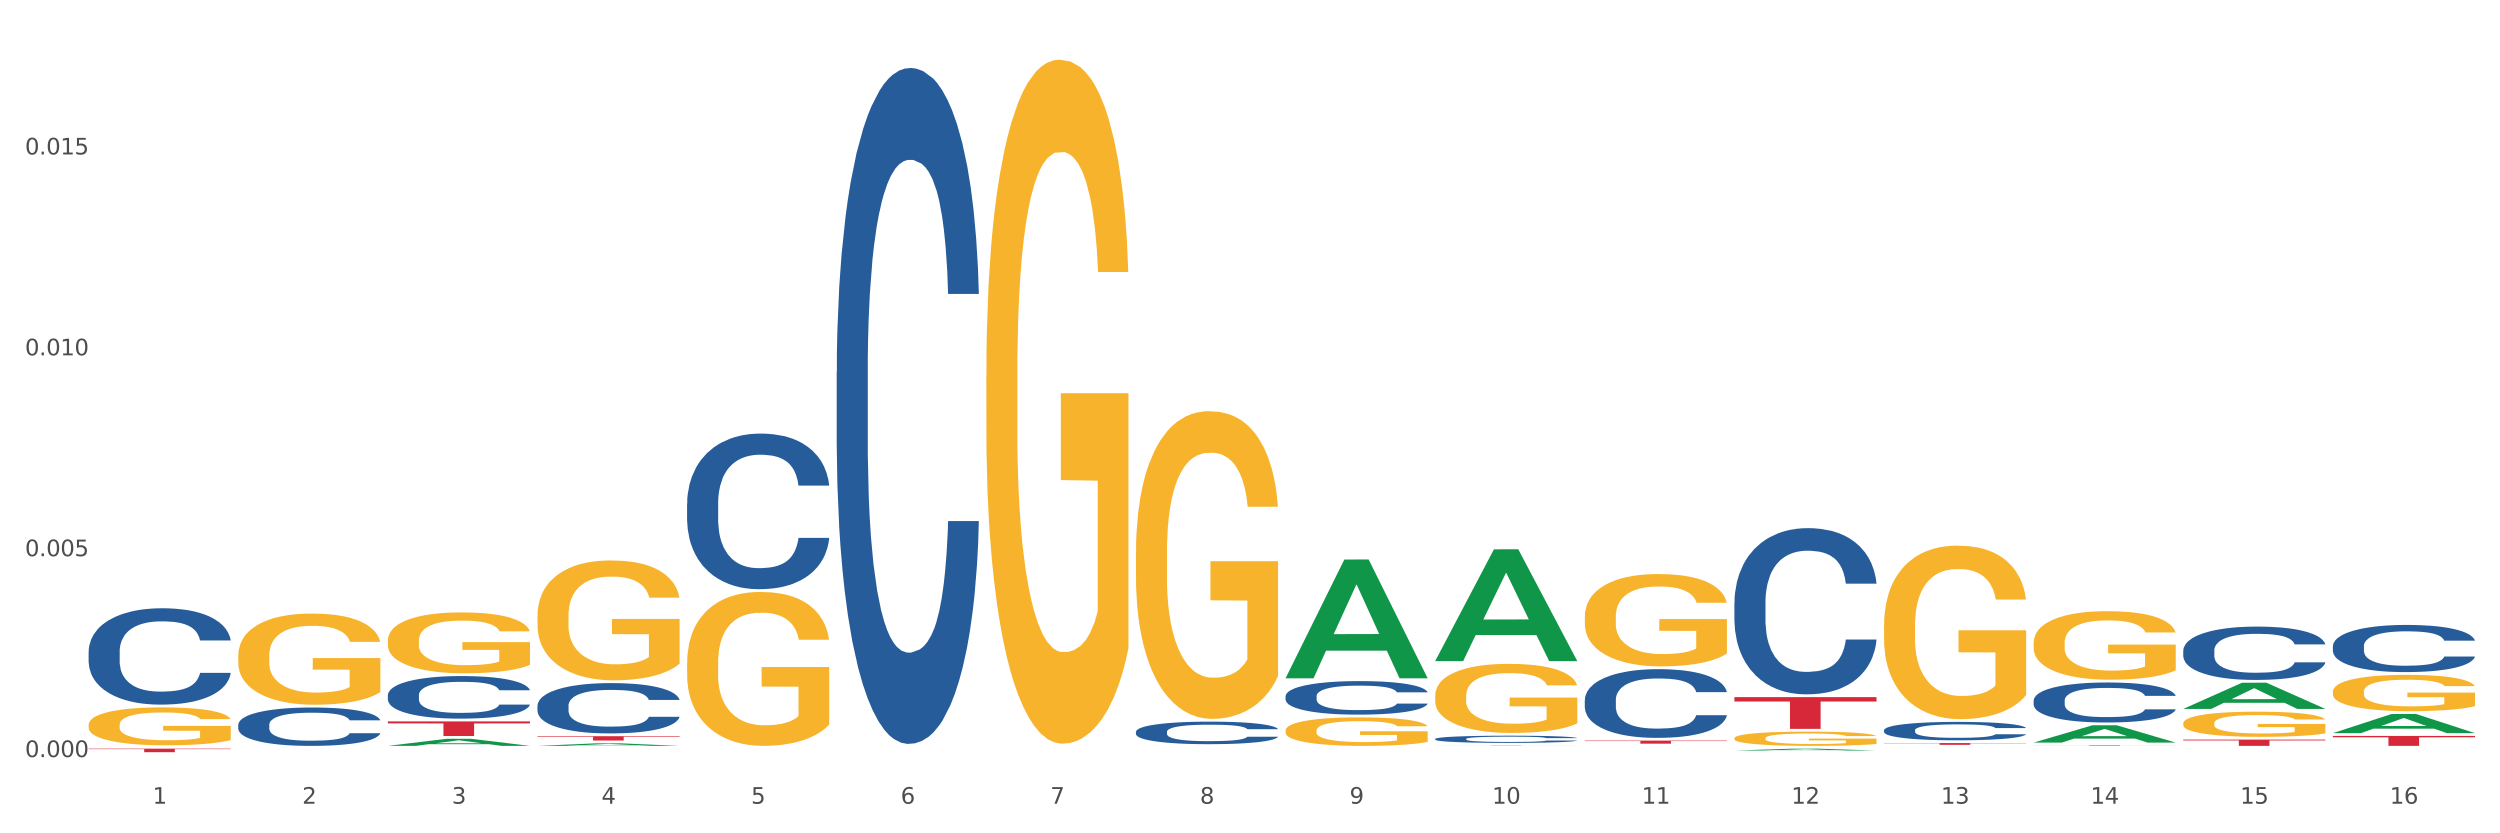 <?xml version="1.0" encoding="utf-8" standalone="no"?>
<!DOCTYPE svg PUBLIC "-//W3C//DTD SVG 1.1//EN"
  "http://www.w3.org/Graphics/SVG/1.1/DTD/svg11.dtd">
<svg xmlns:xlink="http://www.w3.org/1999/xlink" width="1080pt" height="360pt" viewBox="0 0 1080 360" xmlns="http://www.w3.org/2000/svg" version="1.1">
 <rect x="0" y="0" width="1080" height="360" fill="#333333" stroke="none"/>
 <defs>
  <style type="text/css">*{stroke-linejoin: round; stroke-linecap: butt}</style>
 </defs>
 <g id="figure_1">
  <g id="patch_1">
   <path d="M 0 360 
L 1080 360 
L 1080 0 
L 0 0 
z
" style="fill: #ffffff; stroke: #ffffff; stroke-linejoin: miter"/>
  </g>
  <g id="axes_1">
   <g id="matplotlib.axis_1">
    <g id="xtick_1">
     <g id="text_1">
      <!-- 1 -->
      <g style="fill: #4d4d4d" transform="translate(65.93 347.204) scale(0.096 -0.096)">
       <defs>
        <path id="DejaVuSans-31" d="M 794 531 
L 1825 531 
L 1825 4091 
L 703 3866 
L 703 4441 
L 1819 4666 
L 2450 4666 
L 2450 531 
L 3481 531 
L 3481 0 
L 794 0 
L 794 531 
z
" transform="scale(0.016)"/>
       </defs>
       <use xlink:href="#DejaVuSans-31"/>
      </g>
     </g>
    </g>
    <g id="xtick_2">
     <g id="text_2">
      <!-- 2 -->
      <g style="fill: #4d4d4d" transform="translate(130.565 347.204) scale(0.096 -0.096)">
       <defs>
        <path id="DejaVuSans-32" d="M 1228 531 
L 3431 531 
L 3431 0 
L 469 0 
L 469 531 
Q 828 903 1448 1529 
Q 2069 2156 2228 2338 
Q 2531 2678 2651 2914 
Q 2772 3150 2772 3378 
Q 2772 3750 2511 3984 
Q 2250 4219 1831 4219 
Q 1534 4219 1204 4116 
Q 875 4013 500 3803 
L 500 4441 
Q 881 4594 1212 4672 
Q 1544 4750 1819 4750 
Q 2544 4750 2975 4387 
Q 3406 4025 3406 3419 
Q 3406 3131 3298 2873 
Q 3191 2616 2906 2266 
Q 2828 2175 2409 1742 
Q 1991 1309 1228 531 
z
" transform="scale(0.016)"/>
       </defs>
       <use xlink:href="#DejaVuSans-32"/>
      </g>
     </g>
    </g>
    <g id="xtick_3">
     <g id="text_3">
      <!-- 3 -->
      <g style="fill: #4d4d4d" transform="translate(195.199 347.204) scale(0.096 -0.096)">
       <defs>
        <path id="DejaVuSans-33" d="M 2597 2516 
Q 3050 2419 3304 2112 
Q 3559 1806 3559 1356 
Q 3559 666 3084 287 
Q 2609 -91 1734 -91 
Q 1441 -91 1130 -33 
Q 819 25 488 141 
L 488 750 
Q 750 597 1062 519 
Q 1375 441 1716 441 
Q 2309 441 2620 675 
Q 2931 909 2931 1356 
Q 2931 1769 2642 2001 
Q 2353 2234 1838 2234 
L 1294 2234 
L 1294 2753 
L 1863 2753 
Q 2328 2753 2575 2939 
Q 2822 3125 2822 3475 
Q 2822 3834 2567 4026 
Q 2313 4219 1838 4219 
Q 1578 4219 1281 4162 
Q 984 4106 628 3988 
L 628 4550 
Q 988 4650 1302 4700 
Q 1616 4750 1894 4750 
Q 2613 4750 3031 4423 
Q 3450 4097 3450 3541 
Q 3450 3153 3228 2886 
Q 3006 2619 2597 2516 
z
" transform="scale(0.016)"/>
       </defs>
       <use xlink:href="#DejaVuSans-33"/>
      </g>
     </g>
    </g>
    <g id="xtick_4">
     <g id="text_4">
      <!-- 4 -->
      <g style="fill: #4d4d4d" transform="translate(259.833 347.204) scale(0.096 -0.096)">
       <defs>
        <path id="DejaVuSans-34" d="M 2419 4116 
L 825 1625 
L 2419 1625 
L 2419 4116 
z
M 2253 4666 
L 3047 4666 
L 3047 1625 
L 3713 1625 
L 3713 1100 
L 3047 1100 
L 3047 0 
L 2419 0 
L 2419 1100 
L 313 1100 
L 313 1709 
L 2253 4666 
z
" transform="scale(0.016)"/>
       </defs>
       <use xlink:href="#DejaVuSans-34"/>
      </g>
     </g>
    </g>
    <g id="xtick_5">
     <g id="text_5">
      <!-- 5 -->
      <g style="fill: #4d4d4d" transform="translate(324.467 347.204) scale(0.096 -0.096)">
       <defs>
        <path id="DejaVuSans-35" d="M 691 4666 
L 3169 4666 
L 3169 4134 
L 1269 4134 
L 1269 2991 
Q 1406 3038 1543 3061 
Q 1681 3084 1819 3084 
Q 2600 3084 3056 2656 
Q 3513 2228 3513 1497 
Q 3513 744 3044 326 
Q 2575 -91 1722 -91 
Q 1428 -91 1123 -41 
Q 819 9 494 109 
L 494 744 
Q 775 591 1075 516 
Q 1375 441 1709 441 
Q 2250 441 2565 725 
Q 2881 1009 2881 1497 
Q 2881 1984 2565 2268 
Q 2250 2553 1709 2553 
Q 1456 2553 1204 2497 
Q 953 2441 691 2322 
L 691 4666 
z
" transform="scale(0.016)"/>
       </defs>
       <use xlink:href="#DejaVuSans-35"/>
      </g>
     </g>
    </g>
    <g id="xtick_6">
     <g id="text_6">
      <!-- 6 -->
      <g style="fill: #4d4d4d" transform="translate(389.102 347.204) scale(0.096 -0.096)">
       <defs>
        <path id="DejaVuSans-36" d="M 2113 2584 
Q 1688 2584 1439 2293 
Q 1191 2003 1191 1497 
Q 1191 994 1439 701 
Q 1688 409 2113 409 
Q 2538 409 2786 701 
Q 3034 994 3034 1497 
Q 3034 2003 2786 2293 
Q 2538 2584 2113 2584 
z
M 3366 4563 
L 3366 3988 
Q 3128 4100 2886 4159 
Q 2644 4219 2406 4219 
Q 1781 4219 1451 3797 
Q 1122 3375 1075 2522 
Q 1259 2794 1537 2939 
Q 1816 3084 2150 3084 
Q 2853 3084 3261 2657 
Q 3669 2231 3669 1497 
Q 3669 778 3244 343 
Q 2819 -91 2113 -91 
Q 1303 -91 875 529 
Q 447 1150 447 2328 
Q 447 3434 972 4092 
Q 1497 4750 2381 4750 
Q 2619 4750 2861 4703 
Q 3103 4656 3366 4563 
z
" transform="scale(0.016)"/>
       </defs>
       <use xlink:href="#DejaVuSans-36"/>
      </g>
     </g>
    </g>
    <g id="xtick_7">
     <g id="text_7">
      <!-- 7 -->
      <g style="fill: #4d4d4d" transform="translate(453.736 347.204) scale(0.096 -0.096)">
       <defs>
        <path id="DejaVuSans-37" d="M 525 4666 
L 3525 4666 
L 3525 4397 
L 1831 0 
L 1172 0 
L 2766 4134 
L 525 4134 
L 525 4666 
z
" transform="scale(0.016)"/>
       </defs>
       <use xlink:href="#DejaVuSans-37"/>
      </g>
     </g>
    </g>
    <g id="xtick_8">
     <g id="text_8">
      <!-- 8 -->
      <g style="fill: #4d4d4d" transform="translate(518.37 347.204) scale(0.096 -0.096)">
       <defs>
        <path id="DejaVuSans-38" d="M 2034 2216 
Q 1584 2216 1326 1975 
Q 1069 1734 1069 1313 
Q 1069 891 1326 650 
Q 1584 409 2034 409 
Q 2484 409 2743 651 
Q 3003 894 3003 1313 
Q 3003 1734 2745 1975 
Q 2488 2216 2034 2216 
z
M 1403 2484 
Q 997 2584 770 2862 
Q 544 3141 544 3541 
Q 544 4100 942 4425 
Q 1341 4750 2034 4750 
Q 2731 4750 3128 4425 
Q 3525 4100 3525 3541 
Q 3525 3141 3298 2862 
Q 3072 2584 2669 2484 
Q 3125 2378 3379 2068 
Q 3634 1759 3634 1313 
Q 3634 634 3220 271 
Q 2806 -91 2034 -91 
Q 1263 -91 848 271 
Q 434 634 434 1313 
Q 434 1759 690 2068 
Q 947 2378 1403 2484 
z
M 1172 3481 
Q 1172 3119 1398 2916 
Q 1625 2713 2034 2713 
Q 2441 2713 2670 2916 
Q 2900 3119 2900 3481 
Q 2900 3844 2670 4047 
Q 2441 4250 2034 4250 
Q 1625 4250 1398 4047 
Q 1172 3844 1172 3481 
z
" transform="scale(0.016)"/>
       </defs>
       <use xlink:href="#DejaVuSans-38"/>
      </g>
     </g>
    </g>
    <g id="xtick_9">
     <g id="text_9">
      <!-- 9 -->
      <g style="fill: #4d4d4d" transform="translate(583.005 347.204) scale(0.096 -0.096)">
       <defs>
        <path id="DejaVuSans-39" d="M 703 97 
L 703 672 
Q 941 559 1184 500 
Q 1428 441 1663 441 
Q 2288 441 2617 861 
Q 2947 1281 2994 2138 
Q 2813 1869 2534 1725 
Q 2256 1581 1919 1581 
Q 1219 1581 811 2004 
Q 403 2428 403 3163 
Q 403 3881 828 4315 
Q 1253 4750 1959 4750 
Q 2769 4750 3195 4129 
Q 3622 3509 3622 2328 
Q 3622 1225 3098 567 
Q 2575 -91 1691 -91 
Q 1453 -91 1209 -44 
Q 966 3 703 97 
z
M 1959 2075 
Q 2384 2075 2632 2365 
Q 2881 2656 2881 3163 
Q 2881 3666 2632 3958 
Q 2384 4250 1959 4250 
Q 1534 4250 1286 3958 
Q 1038 3666 1038 3163 
Q 1038 2656 1286 2365 
Q 1534 2075 1959 2075 
z
" transform="scale(0.016)"/>
       </defs>
       <use xlink:href="#DejaVuSans-39"/>
      </g>
     </g>
    </g>
    <g id="xtick_10">
     <g id="text_10">
      <!-- 10 -->
      <g style="fill: #4d4d4d" transform="translate(644.585 347.204) scale(0.096 -0.096)">
       <defs>
        <path id="DejaVuSans-30" d="M 2034 4250 
Q 1547 4250 1301 3770 
Q 1056 3291 1056 2328 
Q 1056 1369 1301 889 
Q 1547 409 2034 409 
Q 2525 409 2770 889 
Q 3016 1369 3016 2328 
Q 3016 3291 2770 3770 
Q 2525 4250 2034 4250 
z
M 2034 4750 
Q 2819 4750 3233 4129 
Q 3647 3509 3647 2328 
Q 3647 1150 3233 529 
Q 2819 -91 2034 -91 
Q 1250 -91 836 529 
Q 422 1150 422 2328 
Q 422 3509 836 4129 
Q 1250 4750 2034 4750 
z
" transform="scale(0.016)"/>
       </defs>
       <use xlink:href="#DejaVuSans-31"/>
       <use xlink:href="#DejaVuSans-30" transform="translate(63.623 0)"/>
      </g>
     </g>
    </g>
    <g id="xtick_11">
     <g id="text_11">
      <!-- 11 -->
      <g style="fill: #4d4d4d" transform="translate(709.219 347.204) scale(0.096 -0.096)">
       <use xlink:href="#DejaVuSans-31"/>
       <use xlink:href="#DejaVuSans-31" transform="translate(63.623 0)"/>
      </g>
     </g>
    </g>
    <g id="xtick_12">
     <g id="text_12">
      <!-- 12 -->
      <g style="fill: #4d4d4d" transform="translate(773.854 347.204) scale(0.096 -0.096)">
       <use xlink:href="#DejaVuSans-31"/>
       <use xlink:href="#DejaVuSans-32" transform="translate(63.623 0)"/>
      </g>
     </g>
    </g>
    <g id="xtick_13">
     <g id="text_13">
      <!-- 13 -->
      <g style="fill: #4d4d4d" transform="translate(838.488 347.204) scale(0.096 -0.096)">
       <use xlink:href="#DejaVuSans-31"/>
       <use xlink:href="#DejaVuSans-33" transform="translate(63.623 0)"/>
      </g>
     </g>
    </g>
    <g id="xtick_14">
     <g id="text_14">
      <!-- 14 -->
      <g style="fill: #4d4d4d" transform="translate(903.122 347.204) scale(0.096 -0.096)">
       <use xlink:href="#DejaVuSans-31"/>
       <use xlink:href="#DejaVuSans-34" transform="translate(63.623 0)"/>
      </g>
     </g>
    </g>
    <g id="xtick_15">
     <g id="text_15">
      <!-- 15 -->
      <g style="fill: #4d4d4d" transform="translate(967.756 347.204) scale(0.096 -0.096)">
       <use xlink:href="#DejaVuSans-31"/>
       <use xlink:href="#DejaVuSans-35" transform="translate(63.623 0)"/>
      </g>
     </g>
    </g>
    <g id="xtick_16">
     <g id="text_16">
      <!-- 16 -->
      <g style="fill: #4d4d4d" transform="translate(1032.391 347.204) scale(0.096 -0.096)">
       <use xlink:href="#DejaVuSans-31"/>
       <use xlink:href="#DejaVuSans-36" transform="translate(63.623 0)"/>
      </g>
     </g>
    </g>
    <g id="xtick_17"/>
    <g id="xtick_18"/>
    <g id="xtick_19"/>
    <g id="xtick_20"/>
    <g id="xtick_21"/>
    <g id="xtick_22"/>
    <g id="xtick_23"/>
    <g id="xtick_24"/>
    <g id="xtick_25"/>
    <g id="xtick_26"/>
    <g id="xtick_27"/>
    <g id="xtick_28"/>
    <g id="xtick_29"/>
    <g id="xtick_30"/>
    <g id="xtick_31"/>
   </g>
   <g id="matplotlib.axis_2">
    <g id="ytick_1">
     <g id="text_17">
      <!-- 0.000 -->
      <g style="fill: #4d4d4d" transform="translate(10.8 327.058) scale(0.096 -0.096)">
       <defs>
        <path id="DejaVuSans-2e" d="M 684 794 
L 1344 794 
L 1344 0 
L 684 0 
L 684 794 
z
" transform="scale(0.016)"/>
       </defs>
       <use xlink:href="#DejaVuSans-30"/>
       <use xlink:href="#DejaVuSans-2e" transform="translate(63.623 0)"/>
       <use xlink:href="#DejaVuSans-30" transform="translate(95.41 0)"/>
       <use xlink:href="#DejaVuSans-30" transform="translate(159.033 0)"/>
       <use xlink:href="#DejaVuSans-30" transform="translate(222.656 0)"/>
      </g>
     </g>
    </g>
    <g id="ytick_2">
     <g id="text_18">
      <!-- 0.005 -->
      <g style="fill: #4d4d4d" transform="translate(10.8 240.279) scale(0.096 -0.096)">
       <use xlink:href="#DejaVuSans-30"/>
       <use xlink:href="#DejaVuSans-2e" transform="translate(63.623 0)"/>
       <use xlink:href="#DejaVuSans-30" transform="translate(95.41 0)"/>
       <use xlink:href="#DejaVuSans-30" transform="translate(159.033 0)"/>
       <use xlink:href="#DejaVuSans-35" transform="translate(222.656 0)"/>
      </g>
     </g>
    </g>
    <g id="ytick_3">
     <g id="text_19">
      <!-- 0.010 -->
      <g style="fill: #4d4d4d" transform="translate(10.8 153.5) scale(0.096 -0.096)">
       <use xlink:href="#DejaVuSans-30"/>
       <use xlink:href="#DejaVuSans-2e" transform="translate(63.623 0)"/>
       <use xlink:href="#DejaVuSans-30" transform="translate(95.41 0)"/>
       <use xlink:href="#DejaVuSans-31" transform="translate(159.033 0)"/>
       <use xlink:href="#DejaVuSans-30" transform="translate(222.656 0)"/>
      </g>
     </g>
    </g>
    <g id="ytick_4">
     <g id="text_20">
      <!-- 0.015 -->
      <g style="fill: #4d4d4d" transform="translate(10.8 66.722) scale(0.096 -0.096)">
       <use xlink:href="#DejaVuSans-30"/>
       <use xlink:href="#DejaVuSans-2e" transform="translate(63.623 0)"/>
       <use xlink:href="#DejaVuSans-30" transform="translate(95.41 0)"/>
       <use xlink:href="#DejaVuSans-31" transform="translate(159.033 0)"/>
       <use xlink:href="#DejaVuSans-35" transform="translate(222.656 0)"/>
      </g>
     </g>
    </g>
    <g id="ytick_5"/>
    <g id="ytick_6"/>
    <g id="ytick_7"/>
    <g id="ytick_8"/>
   </g>
   <g id="PolyCollection_1">
    <path d="M 167.552 322.214 
L 167.615 322.212 
L 192.936 319.159 
L 203.444 319.156 
L 228.954 322.22 
L 216.8 322.22 
L 211.293 321.507 
L 185.149 321.507 
L 184.96 321.518 
L 179.642 322.22 
L 167.552 322.22 
L 167.552 322.214 
L 188.441 321.081 
L 208.001 321.078 
L 198.316 319.809 
L 198.19 319.804 
L 198.063 319.812 
L 188.378 321.078 
L 188.441 321.081 
L 167.552 322.214 
z
" clip-path="url(#p825429c7cb)" style="fill: #109648"/>
    <path d="M 813.895 321.001 
L 875.297 321.001 
L 875.297 321.107 
L 851.143 321.108 
L 851.143 321.768 
L 837.903 321.768 
L 837.903 321.108 
L 813.895 321.107 
L 813.895 321.001 
L 813.895 321.001 
z
" clip-path="url(#p825429c7cb)" style="fill: #d62839"/>
    <path d="M 749.26 301.15 
L 810.663 301.15 
L 810.663 303.057 
L 786.509 303.07 
L 786.509 314.872 
L 773.268 314.872 
L 773.268 303.07 
L 749.26 303.057 
L 749.26 301.163 
L 749.26 301.15 
z
" clip-path="url(#p825429c7cb)" style="fill: #d62839"/>
    <path d="M 684.626 319.953 
L 746.029 319.953 
L 746.029 320.134 
L 721.875 320.135 
L 721.875 321.255 
L 708.634 321.255 
L 708.634 320.135 
L 684.626 320.134 
L 684.626 319.954 
L 684.626 319.953 
z
" clip-path="url(#p825429c7cb)" style="fill: #d62839"/>
    <path d="M 232.186 318.029 
L 293.588 318.029 
L 293.588 318.292 
L 269.435 318.294 
L 269.435 319.92 
L 256.194 319.92 
L 256.194 318.294 
L 232.186 318.292 
L 232.186 318.031 
L 232.186 318.029 
z
" clip-path="url(#p825429c7cb)" style="fill: #d62839"/>
    <path d="M 167.552 311.64 
L 228.954 311.64 
L 228.954 312.519 
L 204.801 312.525 
L 204.801 317.966 
L 191.56 317.966 
L 191.56 312.525 
L 167.552 312.519 
L 167.552 311.646 
L 167.552 311.64 
z
" clip-path="url(#p825429c7cb)" style="fill: #d62839"/>
    <path d="M 38.283 323.411 
L 99.686 323.411 
L 99.686 323.625 
L 75.532 323.626 
L 75.532 324.95 
L 62.291 324.95 
L 62.291 323.626 
L 38.283 323.625 
L 38.283 323.412 
L 38.283 323.411 
z
" clip-path="url(#p825429c7cb)" style="fill: #d62839"/>
    <path d="M 878.529 322.006 
L 939.931 322.006 
L 939.931 322.035 
L 915.778 322.036 
L 915.778 322.22 
L 902.537 322.22 
L 902.537 322.036 
L 878.529 322.035 
L 878.529 322.006 
L 878.529 322.006 
z
" clip-path="url(#p825429c7cb)" style="fill: #d62839"/>
    <path d="M 1007.797 298.791 
L 1007.87 298.776 
L 1007.87 298.26 
L 1008.015 297.815 
L 1008.74 296.74 
L 1009.827 295.85 
L 1010.625 295.377 
L 1011.422 294.99 
L 1012.365 294.603 
L 1013.524 294.201 
L 1015.627 293.613 
L 1016.932 293.312 
L 1018.527 292.996 
L 1021.426 292.537 
L 1023.529 292.279 
L 1025.703 292.064 
L 1029.256 291.806 
L 1031.576 291.691 
L 1034.04 291.605 
L 1037.013 291.548 
L 1039.26 291.533 
L 1044.19 291.576 
L 1048.394 291.705 
L 1050.424 291.806 
L 1053.034 291.978 
L 1054.411 292.093 
L 1056.659 292.322 
L 1058.978 292.623 
L 1060.573 292.882 
L 1062.966 293.369 
L 1064.778 293.857 
L 1066.445 294.459 
L 1067.315 294.875 
L 1067.968 295.262 
L 1068.548 295.707 
L 1069.128 296.41 
L 1056.079 296.41 
L 1055.571 295.908 
L 1054.774 295.435 
L 1053.614 294.976 
L 1052.599 294.689 
L 1050.859 294.33 
L 1049.264 294.101 
L 1047.597 293.929 
L 1045.567 293.785 
L 1043.972 293.713 
L 1041.725 293.656 
L 1037.303 293.67 
L 1034.33 293.785 
L 1032.3 293.929 
L 1030.996 294.058 
L 1029.836 294.201 
L 1028.531 294.402 
L 1027.008 294.703 
L 1025.921 294.976 
L 1024.834 295.32 
L 1023.964 295.664 
L 1023.166 296.066 
L 1022.514 296.496 
L 1022.006 296.941 
L 1021.571 297.486 
L 1021.209 298.389 
L 1021.209 300.354 
L 1021.354 300.799 
L 1021.716 301.387 
L 1022.151 301.831 
L 1022.876 302.362 
L 1023.529 302.721 
L 1024.761 303.237 
L 1026.138 303.667 
L 1027.226 303.94 
L 1028.313 304.169 
L 1030.198 304.485 
L 1032.3 304.743 
L 1034.113 304.901 
L 1036.578 305.044 
L 1038.245 305.102 
L 1039.695 305.13 
L 1043.247 305.13 
L 1045.784 305.087 
L 1048.612 304.987 
L 1050.786 304.858 
L 1052.599 304.7 
L 1054.629 304.442 
L 1055.934 304.198 
L 1055.934 301.2 
L 1039.985 301.186 
L 1039.985 299.192 
L 1069.2 299.192 
L 1069.2 305.044 
L 1067.968 305.345 
L 1066.59 305.618 
L 1065.14 305.862 
L 1062.966 306.163 
L 1060.356 306.45 
L 1058.036 306.651 
L 1055.571 306.823 
L 1052.671 306.98 
L 1048.902 307.124 
L 1046.582 307.181 
L 1043.682 307.224 
L 1040.275 307.239 
L 1037.303 307.21 
L 1034.403 307.138 
L 1031.358 307.009 
L 1028.386 306.823 
L 1026.138 306.636 
L 1023.891 306.407 
L 1021.499 306.106 
L 1019.614 305.819 
L 1018.164 305.561 
L 1016.569 305.231 
L 1014.829 304.8 
L 1013.524 304.413 
L 1012.365 304.012 
L 1011.132 303.495 
L 1010.262 303.051 
L 1009.392 302.491 
L 1008.885 302.075 
L 1008.305 301.43 
L 1007.87 300.526 
L 1007.797 298.791 
z
" clip-path="url(#p825429c7cb)" style="fill: #f7b32b"/>
    <path d="M 878.529 277.716 
L 878.601 277.689 
L 878.601 276.716 
L 878.746 275.877 
L 879.471 273.849 
L 880.559 272.172 
L 881.356 271.28 
L 882.154 270.55 
L 883.096 269.82 
L 884.256 269.063 
L 886.358 267.954 
L 887.663 267.386 
L 889.258 266.791 
L 892.158 265.926 
L 894.26 265.439 
L 896.435 265.033 
L 899.987 264.546 
L 902.307 264.33 
L 904.772 264.168 
L 907.744 264.06 
L 909.991 264.033 
L 914.921 264.114 
L 919.126 264.357 
L 921.155 264.546 
L 923.765 264.871 
L 925.143 265.087 
L 927.39 265.52 
L 929.71 266.088 
L 931.305 266.575 
L 933.697 267.494 
L 935.509 268.414 
L 937.177 269.549 
L 938.047 270.334 
L 938.699 271.064 
L 939.279 271.902 
L 939.859 273.227 
L 926.81 273.227 
L 926.303 272.281 
L 925.505 271.388 
L 924.345 270.523 
L 923.33 269.982 
L 921.59 269.306 
L 919.996 268.873 
L 918.328 268.549 
L 916.298 268.278 
L 914.703 268.143 
L 912.456 268.035 
L 908.034 268.062 
L 905.062 268.278 
L 903.032 268.549 
L 901.727 268.792 
L 900.567 269.063 
L 899.262 269.441 
L 897.74 270.009 
L 896.652 270.523 
L 895.565 271.172 
L 894.695 271.821 
L 893.898 272.578 
L 893.245 273.389 
L 892.738 274.228 
L 892.303 275.255 
L 891.94 276.959 
L 891.94 280.664 
L 892.085 281.502 
L 892.448 282.611 
L 892.883 283.449 
L 893.608 284.45 
L 894.26 285.126 
L 895.492 286.099 
L 896.87 286.911 
L 897.957 287.425 
L 899.045 287.857 
L 900.93 288.452 
L 903.032 288.939 
L 904.844 289.236 
L 907.309 289.507 
L 908.976 289.615 
L 910.426 289.669 
L 913.978 289.669 
L 916.516 289.588 
L 919.343 289.399 
L 921.518 289.155 
L 923.33 288.858 
L 925.36 288.371 
L 926.665 287.911 
L 926.665 282.259 
L 910.716 282.232 
L 910.716 278.473 
L 939.931 278.473 
L 939.931 289.507 
L 938.699 290.075 
L 937.322 290.589 
L 935.872 291.048 
L 933.697 291.616 
L 931.087 292.157 
L 928.767 292.536 
L 926.303 292.86 
L 923.403 293.158 
L 919.633 293.428 
L 917.313 293.536 
L 914.413 293.617 
L 911.006 293.644 
L 908.034 293.59 
L 905.134 293.455 
L 902.089 293.212 
L 899.117 292.86 
L 896.87 292.509 
L 894.623 292.076 
L 892.23 291.508 
L 890.345 290.967 
L 888.895 290.48 
L 887.301 289.858 
L 885.561 289.047 
L 884.256 288.317 
L 883.096 287.56 
L 881.864 286.586 
L 880.994 285.748 
L 880.124 284.693 
L 879.616 283.909 
L 879.036 282.692 
L 878.601 280.988 
L 878.529 277.716 
z
" clip-path="url(#p825429c7cb)" style="fill: #f7b32b"/>
    <path d="M 813.895 270.355 
L 813.967 270.286 
L 813.967 267.822 
L 814.112 265.7 
L 814.837 260.567 
L 815.924 256.324 
L 816.722 254.065 
L 817.519 252.217 
L 818.462 250.369 
L 819.622 248.453 
L 821.724 245.646 
L 823.029 244.209 
L 824.624 242.703 
L 827.523 240.513 
L 829.626 239.281 
L 831.801 238.254 
L 835.353 237.022 
L 837.673 236.475 
L 840.137 236.064 
L 843.11 235.791 
L 845.357 235.722 
L 850.287 235.927 
L 854.491 236.543 
L 856.521 237.022 
L 859.131 237.844 
L 860.508 238.391 
L 862.756 239.486 
L 865.075 240.924 
L 866.67 242.156 
L 869.063 244.483 
L 870.875 246.81 
L 872.542 249.685 
L 873.412 251.669 
L 874.065 253.517 
L 874.645 255.639 
L 875.225 258.993 
L 862.176 258.993 
L 861.668 256.597 
L 860.871 254.339 
L 859.711 252.149 
L 858.696 250.78 
L 856.956 249.069 
L 855.361 247.973 
L 853.694 247.152 
L 851.664 246.468 
L 850.069 246.126 
L 847.822 245.852 
L 843.4 245.92 
L 840.427 246.468 
L 838.398 247.152 
L 837.093 247.768 
L 835.933 248.453 
L 834.628 249.411 
L 833.105 250.848 
L 832.018 252.149 
L 830.931 253.791 
L 830.061 255.434 
L 829.263 257.35 
L 828.611 259.404 
L 828.103 261.525 
L 827.668 264.126 
L 827.306 268.438 
L 827.306 277.815 
L 827.451 279.937 
L 827.813 282.743 
L 828.248 284.865 
L 828.973 287.397 
L 829.626 289.108 
L 830.858 291.572 
L 832.236 293.625 
L 833.323 294.926 
L 834.41 296.021 
L 836.295 297.527 
L 838.398 298.759 
L 840.21 299.512 
L 842.675 300.196 
L 844.342 300.47 
L 845.792 300.607 
L 849.344 300.607 
L 851.881 300.401 
L 854.709 299.922 
L 856.884 299.306 
L 858.696 298.553 
L 860.726 297.321 
L 862.031 296.158 
L 862.031 281.853 
L 846.082 281.785 
L 846.082 272.271 
L 875.297 272.271 
L 875.297 300.196 
L 874.065 301.633 
L 872.687 302.934 
L 871.237 304.097 
L 869.063 305.535 
L 866.453 306.904 
L 864.133 307.862 
L 861.668 308.683 
L 858.768 309.436 
L 854.999 310.12 
L 852.679 310.394 
L 849.779 310.6 
L 846.372 310.668 
L 843.4 310.531 
L 840.5 310.189 
L 837.455 309.573 
L 834.483 308.683 
L 832.236 307.793 
L 829.988 306.698 
L 827.596 305.261 
L 825.711 303.892 
L 824.261 302.66 
L 822.666 301.086 
L 820.926 299.033 
L 819.622 297.185 
L 818.462 295.268 
L 817.229 292.804 
L 816.359 290.682 
L 815.489 288.013 
L 814.982 286.028 
L 814.402 282.948 
L 813.967 278.636 
L 813.895 270.355 
z
" clip-path="url(#p825429c7cb)" style="fill: #f7b32b"/>
    <path d="M 749.26 318.908 
L 749.333 318.902 
L 749.333 318.7 
L 749.478 318.525 
L 750.203 318.104 
L 751.29 317.755 
L 752.088 317.569 
L 752.885 317.418 
L 753.827 317.266 
L 754.987 317.108 
L 757.09 316.878 
L 758.395 316.76 
L 759.989 316.636 
L 762.889 316.456 
L 764.991 316.355 
L 767.166 316.27 
L 770.719 316.169 
L 773.038 316.124 
L 775.503 316.09 
L 778.475 316.068 
L 780.723 316.062 
L 785.652 316.079 
L 789.857 316.13 
L 791.887 316.169 
L 794.497 316.237 
L 795.874 316.282 
L 798.121 316.372 
L 800.441 316.49 
L 802.036 316.591 
L 804.428 316.782 
L 806.241 316.973 
L 807.908 317.209 
L 808.778 317.373 
L 809.43 317.524 
L 810.01 317.699 
L 810.59 317.974 
L 797.541 317.974 
L 797.034 317.777 
L 796.236 317.592 
L 795.077 317.412 
L 794.062 317.299 
L 792.322 317.159 
L 790.727 317.069 
L 789.06 317.001 
L 787.03 316.945 
L 785.435 316.917 
L 783.188 316.895 
L 778.765 316.9 
L 775.793 316.945 
L 773.763 317.001 
L 772.458 317.052 
L 771.298 317.108 
L 769.994 317.187 
L 768.471 317.305 
L 767.384 317.412 
L 766.296 317.547 
L 765.426 317.682 
L 764.629 317.839 
L 763.977 318.008 
L 763.469 318.182 
L 763.034 318.396 
L 762.672 318.75 
L 762.672 319.521 
L 762.817 319.695 
L 763.179 319.926 
L 763.614 320.1 
L 764.339 320.308 
L 764.991 320.449 
L 766.224 320.651 
L 767.601 320.82 
L 768.689 320.927 
L 769.776 321.017 
L 771.661 321.14 
L 773.763 321.242 
L 775.576 321.304 
L 778.04 321.36 
L 779.708 321.382 
L 781.158 321.394 
L 784.71 321.394 
L 787.247 321.377 
L 790.074 321.337 
L 792.249 321.287 
L 794.062 321.225 
L 796.091 321.124 
L 797.396 321.028 
L 797.396 319.853 
L 781.448 319.847 
L 781.448 319.065 
L 810.663 319.065 
L 810.663 321.36 
L 809.43 321.478 
L 808.053 321.585 
L 806.603 321.68 
L 804.428 321.798 
L 801.819 321.911 
L 799.499 321.99 
L 797.034 322.057 
L 794.134 322.119 
L 790.364 322.175 
L 788.045 322.198 
L 785.145 322.215 
L 781.738 322.22 
L 778.765 322.209 
L 775.866 322.181 
L 772.821 322.13 
L 769.849 322.057 
L 767.601 321.984 
L 765.354 321.894 
L 762.962 321.776 
L 761.077 321.663 
L 759.627 321.562 
L 758.032 321.433 
L 756.292 321.264 
L 754.987 321.112 
L 753.827 320.955 
L 752.595 320.752 
L 751.725 320.578 
L 750.855 320.359 
L 750.348 320.196 
L 749.768 319.943 
L 749.333 319.588 
L 749.26 318.908 
z
" clip-path="url(#p825429c7cb)" style="fill: #f7b32b"/>
    <path d="M 684.626 266.426 
L 684.698 266.39 
L 684.698 265.078 
L 684.843 263.949 
L 685.568 261.217 
L 686.656 258.958 
L 687.453 257.756 
L 688.251 256.772 
L 689.193 255.789 
L 690.353 254.769 
L 692.455 253.275 
L 693.76 252.51 
L 695.355 251.708 
L 698.255 250.543 
L 700.357 249.887 
L 702.532 249.341 
L 706.084 248.685 
L 708.404 248.393 
L 710.869 248.175 
L 713.841 248.029 
L 716.088 247.993 
L 721.018 248.102 
L 725.223 248.43 
L 727.253 248.685 
L 729.862 249.122 
L 731.24 249.413 
L 733.487 249.996 
L 735.807 250.761 
L 737.402 251.417 
L 739.794 252.656 
L 741.606 253.894 
L 743.274 255.424 
L 744.144 256.481 
L 744.796 257.464 
L 745.376 258.594 
L 745.956 260.379 
L 732.907 260.379 
L 732.4 259.104 
L 731.602 257.902 
L 730.442 256.736 
L 729.427 256.007 
L 727.687 255.097 
L 726.093 254.514 
L 724.425 254.076 
L 722.395 253.712 
L 720.801 253.53 
L 718.553 253.384 
L 714.131 253.421 
L 711.159 253.712 
L 709.129 254.076 
L 707.824 254.404 
L 706.664 254.769 
L 705.359 255.279 
L 703.837 256.044 
L 702.749 256.736 
L 701.662 257.61 
L 700.792 258.485 
L 699.995 259.505 
L 699.342 260.598 
L 698.835 261.727 
L 698.4 263.111 
L 698.037 265.406 
L 698.037 270.397 
L 698.182 271.527 
L 698.545 273.02 
L 698.98 274.15 
L 699.705 275.498 
L 700.357 276.408 
L 701.59 277.72 
L 702.967 278.813 
L 704.054 279.505 
L 705.142 280.088 
L 707.027 280.889 
L 709.129 281.545 
L 710.941 281.946 
L 713.406 282.31 
L 715.074 282.456 
L 716.523 282.529 
L 720.076 282.529 
L 722.613 282.419 
L 725.44 282.164 
L 727.615 281.836 
L 729.427 281.436 
L 731.457 280.78 
L 732.762 280.161 
L 732.762 272.547 
L 716.813 272.51 
L 716.813 267.446 
L 746.029 267.446 
L 746.029 282.31 
L 744.796 283.075 
L 743.419 283.767 
L 741.969 284.387 
L 739.794 285.152 
L 737.184 285.88 
L 734.864 286.39 
L 732.4 286.827 
L 729.5 287.228 
L 725.73 287.592 
L 723.41 287.738 
L 720.511 287.848 
L 717.103 287.884 
L 714.131 287.811 
L 711.231 287.629 
L 708.187 287.301 
L 705.214 286.827 
L 702.967 286.354 
L 700.72 285.771 
L 698.327 285.006 
L 696.442 284.277 
L 694.993 283.622 
L 693.398 282.784 
L 691.658 281.691 
L 690.353 280.707 
L 689.193 279.687 
L 687.961 278.376 
L 687.091 277.246 
L 686.221 275.825 
L 685.713 274.769 
L 685.133 273.13 
L 684.698 270.834 
L 684.626 266.426 
z
" clip-path="url(#p825429c7cb)" style="fill: #f7b32b"/>
    <path d="M 619.992 300.579 
L 620.064 300.552 
L 620.064 299.571 
L 620.209 298.727 
L 620.934 296.683 
L 622.021 294.993 
L 622.819 294.094 
L 623.616 293.359 
L 624.559 292.623 
L 625.719 291.86 
L 627.821 290.743 
L 629.126 290.171 
L 630.721 289.571 
L 633.621 288.699 
L 635.723 288.209 
L 637.898 287.8 
L 641.45 287.309 
L 643.77 287.091 
L 646.235 286.928 
L 649.207 286.819 
L 651.454 286.792 
L 656.384 286.873 
L 660.588 287.119 
L 662.618 287.309 
L 665.228 287.636 
L 666.605 287.854 
L 668.853 288.29 
L 671.173 288.863 
L 672.767 289.353 
L 675.16 290.28 
L 676.972 291.206 
L 678.639 292.35 
L 679.509 293.141 
L 680.162 293.876 
L 680.742 294.721 
L 681.322 296.056 
L 668.273 296.056 
L 667.765 295.102 
L 666.968 294.203 
L 665.808 293.331 
L 664.793 292.786 
L 663.053 292.105 
L 661.458 291.669 
L 659.791 291.342 
L 657.761 291.07 
L 656.166 290.933 
L 653.919 290.824 
L 649.497 290.852 
L 646.525 291.07 
L 644.495 291.342 
L 643.19 291.587 
L 642.03 291.86 
L 640.725 292.241 
L 639.203 292.814 
L 638.115 293.331 
L 637.028 293.985 
L 636.158 294.639 
L 635.36 295.402 
L 634.708 296.22 
L 634.201 297.064 
L 633.766 298.1 
L 633.403 299.816 
L 633.403 303.549 
L 633.548 304.394 
L 633.911 305.511 
L 634.346 306.356 
L 635.07 307.364 
L 635.723 308.045 
L 636.955 309.026 
L 638.333 309.844 
L 639.42 310.362 
L 640.508 310.798 
L 642.392 311.397 
L 644.495 311.888 
L 646.307 312.187 
L 648.772 312.46 
L 650.439 312.569 
L 651.889 312.623 
L 655.441 312.623 
L 657.979 312.541 
L 660.806 312.351 
L 662.981 312.105 
L 664.793 311.806 
L 666.823 311.315 
L 668.128 310.852 
L 668.128 305.157 
L 652.179 305.13 
L 652.179 301.342 
L 681.394 301.342 
L 681.394 312.46 
L 680.162 313.032 
L 678.784 313.55 
L 677.335 314.013 
L 675.16 314.585 
L 672.55 315.13 
L 670.23 315.512 
L 667.765 315.839 
L 664.866 316.138 
L 661.096 316.411 
L 658.776 316.52 
L 655.876 316.601 
L 652.469 316.629 
L 649.497 316.574 
L 646.597 316.438 
L 643.552 316.193 
L 640.58 315.839 
L 638.333 315.484 
L 636.085 315.048 
L 633.693 314.476 
L 631.808 313.931 
L 630.358 313.441 
L 628.763 312.814 
L 627.024 311.996 
L 625.719 311.261 
L 624.559 310.498 
L 623.326 309.517 
L 622.456 308.672 
L 621.587 307.61 
L 621.079 306.819 
L 620.499 305.593 
L 620.064 303.876 
L 619.992 300.579 
z
" clip-path="url(#p825429c7cb)" style="fill: #f7b32b"/>
    <path d="M 555.357 315.6 
L 555.43 315.588 
L 555.43 315.184 
L 555.575 314.835 
L 556.3 313.992 
L 557.387 313.295 
L 558.185 312.924 
L 558.982 312.621 
L 559.924 312.317 
L 561.084 312.003 
L 563.187 311.542 
L 564.492 311.306 
L 566.086 311.058 
L 568.986 310.699 
L 571.089 310.496 
L 573.263 310.328 
L 576.816 310.125 
L 579.135 310.035 
L 581.6 309.968 
L 584.573 309.923 
L 586.82 309.912 
L 591.749 309.945 
L 595.954 310.047 
L 597.984 310.125 
L 600.594 310.26 
L 601.971 310.35 
L 604.218 310.53 
L 606.538 310.766 
L 608.133 310.968 
L 610.525 311.351 
L 612.338 311.733 
L 614.005 312.205 
L 614.875 312.531 
L 615.528 312.834 
L 616.107 313.183 
L 616.687 313.734 
L 603.638 313.734 
L 603.131 313.34 
L 602.334 312.969 
L 601.174 312.61 
L 600.159 312.385 
L 598.419 312.104 
L 596.824 311.924 
L 595.157 311.789 
L 593.127 311.677 
L 591.532 311.62 
L 589.285 311.575 
L 584.862 311.587 
L 581.89 311.677 
L 579.86 311.789 
L 578.555 311.89 
L 577.396 312.003 
L 576.091 312.16 
L 574.568 312.396 
L 573.481 312.61 
L 572.393 312.879 
L 571.524 313.149 
L 570.726 313.464 
L 570.074 313.801 
L 569.566 314.149 
L 569.131 314.577 
L 568.769 315.285 
L 568.769 316.825 
L 568.914 317.173 
L 569.276 317.634 
L 569.711 317.983 
L 570.436 318.398 
L 571.089 318.679 
L 572.321 319.084 
L 573.698 319.421 
L 574.786 319.635 
L 575.873 319.815 
L 577.758 320.062 
L 579.86 320.264 
L 581.673 320.388 
L 584.138 320.5 
L 585.805 320.545 
L 587.255 320.568 
L 590.807 320.568 
L 593.344 320.534 
L 596.172 320.455 
L 598.346 320.354 
L 600.159 320.231 
L 602.189 320.028 
L 603.494 319.837 
L 603.494 317.488 
L 587.545 317.477 
L 587.545 315.914 
L 616.76 315.914 
L 616.76 320.5 
L 615.528 320.736 
L 614.15 320.95 
L 612.7 321.141 
L 610.525 321.377 
L 607.916 321.602 
L 605.596 321.759 
L 603.131 321.894 
L 600.231 322.018 
L 596.462 322.13 
L 594.142 322.175 
L 591.242 322.209 
L 587.835 322.22 
L 584.862 322.198 
L 581.963 322.142 
L 578.918 322.04 
L 575.946 321.894 
L 573.698 321.748 
L 571.451 321.568 
L 569.059 321.332 
L 567.174 321.107 
L 565.724 320.905 
L 564.129 320.647 
L 562.389 320.309 
L 561.084 320.006 
L 559.924 319.691 
L 558.692 319.286 
L 557.822 318.938 
L 556.952 318.5 
L 556.445 318.174 
L 555.865 317.668 
L 555.43 316.96 
L 555.357 315.6 
z
" clip-path="url(#p825429c7cb)" style="fill: #f7b32b"/>
    <path d="M 943.163 312.47 
L 943.236 312.46 
L 943.236 312.103 
L 943.381 311.795 
L 944.106 311.051 
L 945.193 310.436 
L 945.99 310.109 
L 946.788 309.841 
L 947.73 309.573 
L 948.89 309.295 
L 950.992 308.888 
L 952.297 308.68 
L 953.892 308.461 
L 956.792 308.144 
L 958.894 307.965 
L 961.069 307.817 
L 964.621 307.638 
L 966.941 307.559 
L 969.406 307.499 
L 972.378 307.459 
L 974.626 307.449 
L 979.555 307.479 
L 983.76 307.568 
L 985.79 307.638 
L 988.4 307.757 
L 989.777 307.836 
L 992.024 307.995 
L 994.344 308.204 
L 995.939 308.382 
L 998.331 308.719 
L 1000.144 309.057 
L 1001.811 309.474 
L 1002.681 309.761 
L 1003.333 310.029 
L 1003.913 310.337 
L 1004.493 310.823 
L 991.444 310.823 
L 990.937 310.476 
L 990.139 310.148 
L 988.979 309.831 
L 987.965 309.632 
L 986.225 309.384 
L 984.63 309.225 
L 982.962 309.106 
L 980.933 309.007 
L 979.338 308.958 
L 977.09 308.918 
L 972.668 308.928 
L 969.696 309.007 
L 967.666 309.106 
L 966.361 309.196 
L 965.201 309.295 
L 963.896 309.434 
L 962.374 309.642 
L 961.287 309.831 
L 960.199 310.069 
L 959.329 310.307 
L 958.532 310.585 
L 957.879 310.882 
L 957.372 311.19 
L 956.937 311.567 
L 956.575 312.192 
L 956.575 313.551 
L 956.72 313.859 
L 957.082 314.266 
L 957.517 314.573 
L 958.242 314.941 
L 958.894 315.189 
L 960.127 315.546 
L 961.504 315.843 
L 962.592 316.032 
L 963.679 316.191 
L 965.564 316.409 
L 967.666 316.588 
L 969.479 316.697 
L 971.943 316.796 
L 973.611 316.836 
L 975.061 316.855 
L 978.613 316.855 
L 981.15 316.826 
L 983.977 316.756 
L 986.152 316.667 
L 987.965 316.558 
L 989.994 316.379 
L 991.299 316.211 
L 991.299 314.137 
L 975.351 314.127 
L 975.351 312.748 
L 1004.566 312.748 
L 1004.566 316.796 
L 1003.333 317.004 
L 1001.956 317.193 
L 1000.506 317.361 
L 998.331 317.57 
L 995.721 317.768 
L 993.402 317.907 
L 990.937 318.026 
L 988.037 318.135 
L 984.267 318.235 
L 981.948 318.274 
L 979.048 318.304 
L 975.641 318.314 
L 972.668 318.294 
L 969.768 318.245 
L 966.724 318.155 
L 963.751 318.026 
L 961.504 317.897 
L 959.257 317.739 
L 956.865 317.53 
L 954.98 317.332 
L 953.53 317.153 
L 951.935 316.925 
L 950.195 316.627 
L 948.89 316.359 
L 947.73 316.082 
L 946.498 315.724 
L 945.628 315.417 
L 944.758 315.03 
L 944.251 314.742 
L 943.671 314.296 
L 943.236 313.671 
L 943.163 312.47 
z
" clip-path="url(#p825429c7cb)" style="fill: #f7b32b"/>
    <path d="M 943.163 319.505 
L 1004.566 319.505 
L 1004.566 319.882 
L 980.412 319.885 
L 980.412 322.22 
L 967.171 322.22 
L 967.171 319.885 
L 943.163 319.882 
L 943.163 319.507 
L 943.163 319.505 
z
" clip-path="url(#p825429c7cb)" style="fill: #d62839"/>
    <path d="M 1007.797 317.913 
L 1069.2 317.913 
L 1069.2 318.511 
L 1045.046 318.515 
L 1045.046 322.22 
L 1031.806 322.22 
L 1031.806 318.515 
L 1007.797 318.511 
L 1007.797 317.917 
L 1007.797 317.913 
z
" clip-path="url(#p825429c7cb)" style="fill: #d62839"/>
    <path d="M 38.283 313.16 
L 38.355 313.145 
L 38.355 312.607 
L 38.5 312.143 
L 39.225 311.021 
L 40.313 310.094 
L 41.11 309.6 
L 41.908 309.196 
L 42.85 308.792 
L 44.01 308.373 
L 46.112 307.76 
L 47.417 307.446 
L 49.012 307.117 
L 51.912 306.638 
L 54.014 306.369 
L 56.189 306.145 
L 59.741 305.875 
L 62.061 305.756 
L 64.526 305.666 
L 67.498 305.606 
L 69.745 305.591 
L 74.675 305.636 
L 78.88 305.771 
L 80.91 305.875 
L 83.519 306.055 
L 84.897 306.175 
L 87.144 306.414 
L 89.464 306.728 
L 91.059 306.997 
L 93.451 307.506 
L 95.263 308.014 
L 96.931 308.643 
L 97.801 309.076 
L 98.453 309.48 
L 99.033 309.944 
L 99.613 310.677 
L 86.564 310.677 
L 86.057 310.153 
L 85.259 309.66 
L 84.099 309.181 
L 83.084 308.882 
L 81.345 308.508 
L 79.75 308.269 
L 78.082 308.089 
L 76.052 307.94 
L 74.458 307.865 
L 72.21 307.805 
L 67.788 307.82 
L 64.816 307.94 
L 62.786 308.089 
L 61.481 308.224 
L 60.321 308.373 
L 59.016 308.583 
L 57.494 308.897 
L 56.407 309.181 
L 55.319 309.54 
L 54.449 309.899 
L 53.652 310.318 
L 52.999 310.767 
L 52.492 311.23 
L 52.057 311.799 
L 51.694 312.741 
L 51.694 314.79 
L 51.839 315.254 
L 52.202 315.867 
L 52.637 316.331 
L 53.362 316.885 
L 54.014 317.259 
L 55.247 317.797 
L 56.624 318.246 
L 57.711 318.53 
L 58.799 318.769 
L 60.684 319.098 
L 62.786 319.368 
L 64.598 319.532 
L 67.063 319.682 
L 68.731 319.742 
L 70.18 319.772 
L 73.733 319.772 
L 76.27 319.727 
L 79.097 319.622 
L 81.272 319.487 
L 83.084 319.323 
L 85.114 319.054 
L 86.419 318.799 
L 86.419 315.673 
L 70.47 315.658 
L 70.47 313.579 
L 99.686 313.579 
L 99.686 319.682 
L 98.453 319.996 
L 97.076 320.28 
L 95.626 320.534 
L 93.451 320.848 
L 90.841 321.148 
L 88.521 321.357 
L 86.057 321.537 
L 83.157 321.701 
L 79.387 321.851 
L 77.067 321.911 
L 74.168 321.955 
L 70.76 321.97 
L 67.788 321.94 
L 64.888 321.866 
L 61.844 321.731 
L 58.871 321.537 
L 56.624 321.342 
L 54.377 321.103 
L 51.984 320.789 
L 50.1 320.49 
L 48.65 320.22 
L 47.055 319.876 
L 45.315 319.427 
L 44.01 319.024 
L 42.85 318.605 
L 41.618 318.066 
L 40.748 317.603 
L 39.878 317.019 
L 39.37 316.585 
L 38.79 315.912 
L 38.355 314.97 
L 38.283 313.16 
z
" clip-path="url(#p825429c7cb)" style="fill: #f7b32b"/>
    <path d="M 1007.797 279.124 
L 1007.87 279.105 
L 1007.87 278.585 
L 1008.088 277.878 
L 1008.886 276.575 
L 1009.902 275.589 
L 1011.644 274.436 
L 1012.588 273.952 
L 1013.822 273.412 
L 1016.362 272.538 
L 1019.265 271.794 
L 1021.297 271.385 
L 1022.821 271.124 
L 1026.233 270.659 
L 1028.192 270.454 
L 1030.225 270.287 
L 1031.967 270.175 
L 1034.87 270.045 
L 1037.192 269.989 
L 1039.878 269.971 
L 1042.128 269.989 
L 1045.103 270.064 
L 1049.458 270.287 
L 1051.128 270.417 
L 1053.378 270.64 
L 1055.7 270.938 
L 1057.587 271.236 
L 1059.765 271.664 
L 1062.015 272.222 
L 1064.192 272.929 
L 1065.716 273.58 
L 1066.95 274.268 
L 1068.039 275.105 
L 1068.837 276.017 
L 1069.2 276.78 
L 1055.918 276.78 
L 1055.555 276.092 
L 1054.829 275.347 
L 1054.103 274.845 
L 1053.305 274.436 
L 1052.071 273.971 
L 1050.982 273.673 
L 1049.168 273.319 
L 1047.499 273.096 
L 1046.12 272.966 
L 1044.45 272.854 
L 1040.894 272.743 
L 1038.354 272.743 
L 1036.757 272.78 
L 1034.797 272.873 
L 1033.128 273.003 
L 1031.168 273.226 
L 1029.644 273.468 
L 1028.12 273.785 
L 1027.249 274.008 
L 1025.942 274.417 
L 1025.071 274.752 
L 1023.91 275.329 
L 1023.257 275.738 
L 1022.096 276.799 
L 1021.588 277.58 
L 1021.37 278.119 
L 1021.225 278.715 
L 1021.225 281.617 
L 1021.66 282.919 
L 1022.023 283.478 
L 1022.604 284.11 
L 1023.692 284.929 
L 1025.289 285.729 
L 1026.959 286.306 
L 1028.338 286.659 
L 1029.644 286.919 
L 1030.95 287.124 
L 1032.547 287.31 
L 1033.854 287.422 
L 1035.813 287.533 
L 1038.136 287.589 
L 1039.95 287.589 
L 1043.652 287.496 
L 1045.321 287.403 
L 1046.918 287.273 
L 1048.66 287.068 
L 1050.039 286.845 
L 1050.837 286.678 
L 1052.144 286.324 
L 1053.16 285.952 
L 1054.031 285.524 
L 1054.611 285.152 
L 1055.265 284.594 
L 1055.773 283.961 
L 1055.918 283.626 
L 1069.2 283.626 
L 1068.91 284.296 
L 1068.402 284.947 
L 1067.386 285.822 
L 1066.587 286.324 
L 1065.353 286.938 
L 1064.047 287.459 
L 1062.232 288.036 
L 1060.563 288.464 
L 1058.821 288.836 
L 1056.934 289.171 
L 1053.523 289.636 
L 1052.289 289.766 
L 1049.676 289.989 
L 1047.644 290.119 
L 1044.668 290.25 
L 1041.62 290.324 
L 1038.426 290.343 
L 1035.596 290.306 
L 1032.475 290.194 
L 1030.515 290.082 
L 1028.338 289.915 
L 1025.797 289.654 
L 1023.402 289.338 
L 1021.152 288.966 
L 1019.047 288.538 
L 1017.088 288.054 
L 1014.547 287.254 
L 1012.66 286.473 
L 1011.281 285.747 
L 1010.338 285.133 
L 1009.394 284.352 
L 1008.886 283.812 
L 1008.088 282.51 
L 1007.797 281.301 
L 1007.797 279.124 
z
" clip-path="url(#p825429c7cb)" style="fill: #255c99"/>
    <path d="M 943.163 281.042 
L 943.236 281.021 
L 943.236 280.432 
L 943.453 279.632 
L 944.252 278.159 
L 945.268 277.044 
L 947.01 275.739 
L 947.953 275.192 
L 949.187 274.582 
L 951.728 273.593 
L 954.631 272.751 
L 956.663 272.288 
L 958.187 271.993 
L 961.598 271.467 
L 963.558 271.236 
L 965.59 271.046 
L 967.332 270.92 
L 970.235 270.773 
L 972.558 270.709 
L 975.243 270.688 
L 977.493 270.709 
L 980.469 270.794 
L 984.824 271.046 
L 986.493 271.193 
L 988.743 271.446 
L 991.066 271.783 
L 992.953 272.119 
L 995.13 272.603 
L 997.38 273.235 
L 999.558 274.034 
L 1001.082 274.771 
L 1002.316 275.55 
L 1003.404 276.497 
L 1004.203 277.528 
L 1004.566 278.391 
L 991.284 278.391 
L 990.921 277.612 
L 990.195 276.77 
L 989.469 276.202 
L 988.671 275.739 
L 987.437 275.213 
L 986.348 274.876 
L 984.534 274.476 
L 982.864 274.224 
L 981.485 274.077 
L 979.816 273.95 
L 976.26 273.824 
L 973.719 273.824 
L 972.122 273.866 
L 970.163 273.971 
L 968.494 274.119 
L 966.534 274.371 
L 965.01 274.645 
L 963.485 275.002 
L 962.615 275.255 
L 961.308 275.718 
L 960.437 276.097 
L 959.276 276.749 
L 958.623 277.212 
L 957.461 278.412 
L 956.953 279.296 
L 956.736 279.906 
L 956.59 280.579 
L 956.59 283.862 
L 957.026 285.335 
L 957.389 285.967 
L 957.969 286.682 
L 959.058 287.608 
L 960.655 288.513 
L 962.324 289.165 
L 963.703 289.565 
L 965.01 289.86 
L 966.316 290.091 
L 967.913 290.302 
L 969.219 290.428 
L 971.179 290.554 
L 973.502 290.617 
L 975.316 290.617 
L 979.018 290.512 
L 980.687 290.407 
L 982.284 290.26 
L 984.026 290.028 
L 985.405 289.775 
L 986.203 289.586 
L 987.509 289.186 
L 988.526 288.765 
L 989.397 288.281 
L 989.977 287.86 
L 990.63 287.229 
L 991.138 286.514 
L 991.284 286.135 
L 1004.566 286.135 
L 1004.275 286.892 
L 1003.767 287.629 
L 1002.751 288.618 
L 1001.953 289.186 
L 1000.719 289.881 
L 999.413 290.47 
L 997.598 291.122 
L 995.929 291.606 
L 994.187 292.027 
L 992.3 292.406 
L 988.888 292.932 
L 987.655 293.079 
L 985.042 293.332 
L 983.009 293.479 
L 980.034 293.627 
L 976.985 293.711 
L 973.792 293.732 
L 970.961 293.69 
L 967.84 293.563 
L 965.881 293.437 
L 963.703 293.248 
L 961.163 292.953 
L 958.768 292.595 
L 956.518 292.175 
L 954.413 291.691 
L 952.453 291.143 
L 949.913 290.238 
L 948.026 289.355 
L 946.647 288.534 
L 945.703 287.839 
L 944.76 286.956 
L 944.252 286.345 
L 943.453 284.872 
L 943.163 283.504 
L 943.163 281.042 
z
" clip-path="url(#p825429c7cb)" style="fill: #255c99"/>
    <path d="M 878.529 302.601 
L 878.601 302.586 
L 878.601 302.144 
L 878.819 301.544 
L 879.618 300.439 
L 880.634 299.602 
L 882.376 298.623 
L 883.319 298.213 
L 884.553 297.755 
L 887.093 297.013 
L 889.996 296.382 
L 892.029 296.035 
L 893.553 295.814 
L 896.964 295.419 
L 898.924 295.245 
L 900.956 295.103 
L 902.698 295.009 
L 905.601 294.898 
L 907.924 294.851 
L 910.609 294.835 
L 912.859 294.851 
L 915.835 294.914 
L 920.19 295.103 
L 921.859 295.214 
L 924.109 295.403 
L 926.432 295.656 
L 928.319 295.908 
L 930.496 296.271 
L 932.746 296.745 
L 934.923 297.345 
L 936.448 297.897 
L 937.681 298.481 
L 938.77 299.192 
L 939.569 299.965 
L 939.931 300.612 
L 926.649 300.612 
L 926.286 300.028 
L 925.561 299.397 
L 924.835 298.971 
L 924.036 298.623 
L 922.803 298.229 
L 921.714 297.976 
L 919.899 297.676 
L 918.23 297.487 
L 916.851 297.376 
L 915.182 297.282 
L 911.625 297.187 
L 909.085 297.187 
L 907.488 297.219 
L 905.529 297.297 
L 903.859 297.408 
L 901.9 297.597 
L 900.375 297.803 
L 898.851 298.071 
L 897.98 298.26 
L 896.674 298.608 
L 895.803 298.892 
L 894.642 299.381 
L 893.988 299.728 
L 892.827 300.628 
L 892.319 301.291 
L 892.101 301.749 
L 891.956 302.254 
L 891.956 304.717 
L 892.392 305.822 
L 892.754 306.295 
L 893.335 306.832 
L 894.424 307.526 
L 896.021 308.205 
L 897.69 308.695 
L 899.069 308.994 
L 900.375 309.215 
L 901.682 309.389 
L 903.279 309.547 
L 904.585 309.642 
L 906.545 309.736 
L 908.867 309.784 
L 910.682 309.784 
L 914.383 309.705 
L 916.053 309.626 
L 917.649 309.515 
L 919.391 309.342 
L 920.77 309.152 
L 921.569 309.01 
L 922.875 308.71 
L 923.891 308.395 
L 924.762 308.032 
L 925.343 307.716 
L 925.996 307.242 
L 926.504 306.706 
L 926.649 306.421 
L 939.931 306.421 
L 939.641 306.99 
L 939.133 307.542 
L 938.117 308.284 
L 937.319 308.71 
L 936.085 309.231 
L 934.778 309.673 
L 932.964 310.163 
L 931.294 310.526 
L 929.552 310.841 
L 927.665 311.125 
L 924.254 311.52 
L 923.02 311.631 
L 920.407 311.82 
L 918.375 311.931 
L 915.399 312.041 
L 912.351 312.104 
L 909.158 312.12 
L 906.327 312.088 
L 903.206 311.994 
L 901.246 311.899 
L 899.069 311.757 
L 896.529 311.536 
L 894.134 311.268 
L 891.884 310.952 
L 889.779 310.589 
L 887.819 310.178 
L 885.279 309.5 
L 883.392 308.837 
L 882.013 308.221 
L 881.069 307.7 
L 880.126 307.037 
L 879.618 306.579 
L 878.819 305.474 
L 878.529 304.448 
L 878.529 302.601 
z
" clip-path="url(#p825429c7cb)" style="fill: #255c99"/>
    <path d="M 813.895 315.431 
L 813.967 315.424 
L 813.967 315.221 
L 814.185 314.945 
L 814.983 314.436 
L 815.999 314.052 
L 817.741 313.601 
L 818.685 313.413 
L 819.919 313.202 
L 822.459 312.861 
L 825.362 312.57 
L 827.394 312.41 
L 828.919 312.309 
L 832.33 312.127 
L 834.289 312.047 
L 836.322 311.982 
L 838.064 311.938 
L 840.967 311.888 
L 843.289 311.866 
L 845.975 311.859 
L 848.225 311.866 
L 851.201 311.895 
L 855.555 311.982 
L 857.225 312.033 
L 859.475 312.12 
L 861.797 312.236 
L 863.684 312.352 
L 865.862 312.519 
L 868.112 312.737 
L 870.289 313.013 
L 871.813 313.267 
L 873.047 313.536 
L 874.136 313.863 
L 874.934 314.219 
L 875.297 314.516 
L 862.015 314.516 
L 861.652 314.248 
L 860.926 313.957 
L 860.201 313.761 
L 859.402 313.601 
L 858.168 313.42 
L 857.08 313.304 
L 855.265 313.166 
L 853.596 313.079 
L 852.217 313.028 
L 850.547 312.984 
L 846.991 312.941 
L 844.451 312.941 
L 842.854 312.955 
L 840.894 312.991 
L 839.225 313.042 
L 837.265 313.129 
L 835.741 313.224 
L 834.217 313.347 
L 833.346 313.434 
L 832.04 313.594 
L 831.169 313.725 
L 830.007 313.95 
L 829.354 314.11 
L 828.193 314.524 
L 827.685 314.829 
L 827.467 315.039 
L 827.322 315.272 
L 827.322 316.404 
L 827.757 316.913 
L 828.12 317.131 
L 828.701 317.377 
L 829.79 317.697 
L 831.386 318.009 
L 833.056 318.234 
L 834.435 318.372 
L 835.741 318.474 
L 837.048 318.554 
L 838.644 318.626 
L 839.951 318.67 
L 841.91 318.714 
L 844.233 318.735 
L 846.047 318.735 
L 849.749 318.699 
L 851.418 318.663 
L 853.015 318.612 
L 854.757 318.532 
L 856.136 318.445 
L 856.934 318.38 
L 858.241 318.242 
L 859.257 318.096 
L 860.128 317.929 
L 860.709 317.784 
L 861.362 317.566 
L 861.87 317.319 
L 862.015 317.189 
L 875.297 317.189 
L 875.007 317.45 
L 874.499 317.704 
L 873.483 318.046 
L 872.684 318.242 
L 871.45 318.481 
L 870.144 318.685 
L 868.329 318.91 
L 866.66 319.077 
L 864.918 319.222 
L 863.031 319.353 
L 859.62 319.534 
L 858.386 319.585 
L 855.773 319.672 
L 853.741 319.723 
L 850.765 319.774 
L 847.717 319.803 
L 844.523 319.81 
L 841.693 319.796 
L 838.572 319.752 
L 836.612 319.708 
L 834.435 319.643 
L 831.894 319.541 
L 829.499 319.418 
L 827.249 319.273 
L 825.144 319.106 
L 823.185 318.917 
L 820.644 318.605 
L 818.757 318.3 
L 817.378 318.017 
L 816.435 317.777 
L 815.491 317.472 
L 814.983 317.261 
L 814.185 316.753 
L 813.895 316.281 
L 813.895 315.431 
z
" clip-path="url(#p825429c7cb)" style="fill: #255c99"/>
    <path d="M 749.26 260.419 
L 749.333 260.353 
L 749.333 258.517 
L 749.551 256.025 
L 750.349 251.435 
L 751.365 247.96 
L 753.107 243.894 
L 754.051 242.189 
L 755.284 240.288 
L 757.825 237.206 
L 760.728 234.583 
L 762.76 233.14 
L 764.284 232.222 
L 767.696 230.583 
L 769.655 229.862 
L 771.687 229.271 
L 773.429 228.878 
L 776.333 228.419 
L 778.655 228.222 
L 781.341 228.157 
L 783.591 228.222 
L 786.566 228.485 
L 790.921 229.271 
L 792.59 229.73 
L 794.84 230.517 
L 797.163 231.567 
L 799.05 232.616 
L 801.227 234.124 
L 803.477 236.091 
L 805.655 238.583 
L 807.179 240.878 
L 808.413 243.304 
L 809.502 246.255 
L 810.3 249.468 
L 810.663 252.156 
L 797.381 252.156 
L 797.018 249.73 
L 796.292 247.107 
L 795.566 245.337 
L 794.768 243.894 
L 793.534 242.255 
L 792.445 241.206 
L 790.631 239.96 
L 788.961 239.173 
L 787.582 238.714 
L 785.913 238.321 
L 782.357 237.927 
L 779.816 237.927 
L 778.22 238.058 
L 776.26 238.386 
L 774.591 238.845 
L 772.631 239.632 
L 771.107 240.484 
L 769.583 241.599 
L 768.712 242.386 
L 767.405 243.829 
L 766.534 245.009 
L 765.373 247.042 
L 764.72 248.484 
L 763.558 252.222 
L 763.05 254.976 
L 762.833 256.878 
L 762.688 258.976 
L 762.688 269.205 
L 763.123 273.796 
L 763.486 275.763 
L 764.067 277.992 
L 765.155 280.878 
L 766.752 283.697 
L 768.421 285.73 
L 769.8 286.976 
L 771.107 287.894 
L 772.413 288.615 
L 774.01 289.271 
L 775.316 289.664 
L 777.276 290.058 
L 779.599 290.254 
L 781.413 290.254 
L 785.115 289.927 
L 786.784 289.599 
L 788.381 289.14 
L 790.123 288.418 
L 791.502 287.632 
L 792.3 287.041 
L 793.607 285.795 
L 794.623 284.484 
L 795.494 282.976 
L 796.074 281.664 
L 796.727 279.697 
L 797.236 277.468 
L 797.381 276.287 
L 810.663 276.287 
L 810.373 278.648 
L 809.864 280.943 
L 808.848 284.025 
L 808.05 285.795 
L 806.816 287.959 
L 805.51 289.795 
L 803.695 291.828 
L 802.026 293.336 
L 800.284 294.648 
L 798.397 295.828 
L 794.986 297.468 
L 793.752 297.927 
L 791.139 298.713 
L 789.107 299.172 
L 786.131 299.631 
L 783.082 299.894 
L 779.889 299.959 
L 777.058 299.828 
L 773.937 299.435 
L 771.978 299.041 
L 769.8 298.451 
L 767.26 297.533 
L 764.865 296.418 
L 762.615 295.107 
L 760.51 293.599 
L 758.55 291.894 
L 756.01 289.074 
L 754.123 286.32 
L 752.744 283.763 
L 751.801 281.599 
L 750.857 278.845 
L 750.349 276.943 
L 749.551 272.353 
L 749.26 268.091 
L 749.26 260.419 
z
" clip-path="url(#p825429c7cb)" style="fill: #255c99"/>
    <path d="M 684.626 302.414 
L 684.699 302.386 
L 684.699 301.627 
L 684.916 300.597 
L 685.715 298.699 
L 686.731 297.262 
L 688.473 295.581 
L 689.416 294.876 
L 690.65 294.09 
L 693.19 292.816 
L 696.094 291.731 
L 698.126 291.135 
L 699.65 290.755 
L 703.061 290.078 
L 705.021 289.779 
L 707.053 289.535 
L 708.795 289.373 
L 711.698 289.183 
L 714.021 289.102 
L 716.706 289.075 
L 718.956 289.102 
L 721.932 289.21 
L 726.287 289.535 
L 727.956 289.725 
L 730.206 290.051 
L 732.529 290.484 
L 734.416 290.918 
L 736.593 291.542 
L 738.843 292.355 
L 741.021 293.385 
L 742.545 294.334 
L 743.779 295.337 
L 744.867 296.557 
L 745.666 297.886 
L 746.029 298.997 
L 732.746 298.997 
L 732.384 297.994 
L 731.658 296.91 
L 730.932 296.178 
L 730.134 295.581 
L 728.9 294.904 
L 727.811 294.47 
L 725.996 293.955 
L 724.327 293.629 
L 722.948 293.44 
L 721.279 293.277 
L 717.722 293.114 
L 715.182 293.114 
L 713.585 293.168 
L 711.626 293.304 
L 709.956 293.494 
L 707.997 293.819 
L 706.472 294.172 
L 704.948 294.632 
L 704.077 294.958 
L 702.771 295.554 
L 701.9 296.042 
L 700.739 296.883 
L 700.085 297.479 
L 698.924 299.025 
L 698.416 300.163 
L 698.198 300.95 
L 698.053 301.817 
L 698.053 306.047 
L 698.489 307.944 
L 698.852 308.758 
L 699.432 309.68 
L 700.521 310.872 
L 702.118 312.038 
L 703.787 312.879 
L 705.166 313.394 
L 706.472 313.773 
L 707.779 314.072 
L 709.376 314.343 
L 710.682 314.505 
L 712.642 314.668 
L 714.964 314.749 
L 716.779 314.749 
L 720.48 314.614 
L 722.15 314.478 
L 723.747 314.289 
L 725.488 313.99 
L 726.867 313.665 
L 727.666 313.421 
L 728.972 312.906 
L 729.988 312.364 
L 730.859 311.74 
L 731.44 311.198 
L 732.093 310.384 
L 732.601 309.463 
L 732.746 308.975 
L 746.029 308.975 
L 745.738 309.951 
L 745.23 310.9 
L 744.214 312.174 
L 743.416 312.906 
L 742.182 313.801 
L 740.875 314.56 
L 739.061 315.4 
L 737.392 316.024 
L 735.65 316.566 
L 733.763 317.054 
L 730.351 317.732 
L 729.117 317.922 
L 726.505 318.247 
L 724.472 318.437 
L 721.497 318.626 
L 718.448 318.735 
L 715.255 318.762 
L 712.424 318.708 
L 709.303 318.545 
L 707.343 318.382 
L 705.166 318.138 
L 702.626 317.759 
L 700.231 317.298 
L 697.981 316.756 
L 695.876 316.132 
L 693.916 315.427 
L 691.376 314.261 
L 689.489 313.123 
L 688.11 312.065 
L 687.166 311.171 
L 686.223 310.032 
L 685.715 309.246 
L 684.916 307.348 
L 684.626 305.586 
L 684.626 302.414 
z
" clip-path="url(#p825429c7cb)" style="fill: #255c99"/>
    <path d="M 619.992 319.219 
L 620.064 319.216 
L 620.064 319.136 
L 620.282 319.028 
L 621.08 318.829 
L 622.096 318.678 
L 623.838 318.502 
L 624.782 318.428 
L 626.016 318.346 
L 628.556 318.212 
L 631.459 318.098 
L 633.492 318.036 
L 635.016 317.996 
L 638.427 317.925 
L 640.387 317.893 
L 642.419 317.868 
L 644.161 317.851 
L 647.064 317.831 
L 649.387 317.822 
L 652.072 317.819 
L 654.322 317.822 
L 657.298 317.834 
L 661.653 317.868 
L 663.322 317.888 
L 665.572 317.922 
L 667.894 317.967 
L 669.781 318.013 
L 671.959 318.078 
L 674.209 318.163 
L 676.386 318.272 
L 677.91 318.371 
L 679.144 318.476 
L 680.233 318.604 
L 681.031 318.744 
L 681.394 318.86 
L 668.112 318.86 
L 667.749 318.755 
L 667.023 318.641 
L 666.298 318.565 
L 665.499 318.502 
L 664.265 318.431 
L 663.177 318.385 
L 661.362 318.331 
L 659.693 318.297 
L 658.314 318.277 
L 656.644 318.26 
L 653.088 318.243 
L 650.548 318.243 
L 648.951 318.249 
L 646.991 318.263 
L 645.322 318.283 
L 643.362 318.317 
L 641.838 318.354 
L 640.314 318.402 
L 639.443 318.437 
L 638.137 318.499 
L 637.266 318.55 
L 636.104 318.639 
L 635.451 318.701 
L 634.29 318.863 
L 633.782 318.983 
L 633.564 319.065 
L 633.419 319.156 
L 633.419 319.6 
L 633.854 319.799 
L 634.217 319.884 
L 634.798 319.981 
L 635.887 320.106 
L 637.483 320.228 
L 639.153 320.317 
L 640.532 320.371 
L 641.838 320.411 
L 643.145 320.442 
L 644.741 320.47 
L 646.048 320.487 
L 648.007 320.504 
L 650.33 320.513 
L 652.145 320.513 
L 655.846 320.499 
L 657.515 320.484 
L 659.112 320.465 
L 660.854 320.433 
L 662.233 320.399 
L 663.032 320.374 
L 664.338 320.319 
L 665.354 320.263 
L 666.225 320.197 
L 666.806 320.14 
L 667.459 320.055 
L 667.967 319.958 
L 668.112 319.907 
L 681.394 319.907 
L 681.104 320.009 
L 680.596 320.109 
L 679.58 320.243 
L 678.781 320.319 
L 677.547 320.413 
L 676.241 320.493 
L 674.427 320.581 
L 672.757 320.647 
L 671.015 320.703 
L 669.128 320.755 
L 665.717 320.826 
L 664.483 320.846 
L 661.87 320.88 
L 659.838 320.9 
L 656.862 320.92 
L 653.814 320.931 
L 650.62 320.934 
L 647.79 320.928 
L 644.669 320.911 
L 642.709 320.894 
L 640.532 320.868 
L 637.991 320.829 
L 635.596 320.78 
L 633.346 320.723 
L 631.242 320.658 
L 629.282 320.584 
L 626.742 320.462 
L 624.855 320.342 
L 623.475 320.231 
L 622.532 320.137 
L 621.588 320.018 
L 621.08 319.936 
L 620.282 319.736 
L 619.992 319.552 
L 619.992 319.219 
z
" clip-path="url(#p825429c7cb)" style="fill: #255c99"/>
    <path d="M 555.357 300.743 
L 555.43 300.73 
L 555.43 300.36 
L 555.648 299.857 
L 556.446 298.931 
L 557.462 298.23 
L 559.204 297.409 
L 560.148 297.065 
L 561.381 296.682 
L 563.922 296.06 
L 566.825 295.531 
L 568.857 295.24 
L 570.381 295.054 
L 573.793 294.724 
L 575.752 294.578 
L 577.785 294.459 
L 579.526 294.38 
L 582.43 294.287 
L 584.752 294.247 
L 587.438 294.234 
L 589.688 294.247 
L 592.663 294.3 
L 597.018 294.459 
L 598.688 294.552 
L 600.938 294.71 
L 603.26 294.922 
L 605.147 295.134 
L 607.325 295.438 
L 609.575 295.835 
L 611.752 296.338 
L 613.276 296.801 
L 614.51 297.29 
L 615.599 297.886 
L 616.397 298.534 
L 616.76 299.076 
L 603.478 299.076 
L 603.115 298.587 
L 602.389 298.058 
L 601.663 297.7 
L 600.865 297.409 
L 599.631 297.079 
L 598.542 296.867 
L 596.728 296.616 
L 595.059 296.457 
L 593.68 296.364 
L 592.01 296.285 
L 588.454 296.205 
L 585.913 296.205 
L 584.317 296.232 
L 582.357 296.298 
L 580.688 296.391 
L 578.728 296.549 
L 577.204 296.721 
L 575.68 296.946 
L 574.809 297.105 
L 573.502 297.396 
L 572.631 297.634 
L 571.47 298.044 
L 570.817 298.335 
L 569.656 299.09 
L 569.148 299.645 
L 568.93 300.029 
L 568.785 300.452 
L 568.785 302.516 
L 569.22 303.442 
L 569.583 303.839 
L 570.164 304.289 
L 571.252 304.871 
L 572.849 305.44 
L 574.518 305.85 
L 575.897 306.102 
L 577.204 306.287 
L 578.51 306.432 
L 580.107 306.565 
L 581.414 306.644 
L 583.373 306.723 
L 585.696 306.763 
L 587.51 306.763 
L 591.212 306.697 
L 592.881 306.631 
L 594.478 306.538 
L 596.22 306.393 
L 597.599 306.234 
L 598.397 306.115 
L 599.704 305.863 
L 600.72 305.599 
L 601.591 305.295 
L 602.171 305.03 
L 602.825 304.633 
L 603.333 304.183 
L 603.478 303.945 
L 616.76 303.945 
L 616.47 304.421 
L 615.962 304.884 
L 614.945 305.506 
L 614.147 305.863 
L 612.913 306.3 
L 611.607 306.67 
L 609.792 307.081 
L 608.123 307.385 
L 606.381 307.65 
L 604.494 307.888 
L 601.083 308.218 
L 599.849 308.311 
L 597.236 308.47 
L 595.204 308.562 
L 592.228 308.655 
L 589.18 308.708 
L 585.986 308.721 
L 583.155 308.695 
L 580.035 308.615 
L 578.075 308.536 
L 575.897 308.417 
L 573.357 308.232 
L 570.962 308.007 
L 568.712 307.742 
L 566.607 307.438 
L 564.648 307.094 
L 562.107 306.525 
L 560.22 305.969 
L 558.841 305.453 
L 557.898 305.017 
L 556.954 304.461 
L 556.446 304.077 
L 555.648 303.151 
L 555.357 302.291 
L 555.357 300.743 
z
" clip-path="url(#p825429c7cb)" style="fill: #255c99"/>
    <path d="M 490.723 316.123 
L 490.796 316.114 
L 490.796 315.865 
L 491.013 315.527 
L 491.812 314.905 
L 492.828 314.433 
L 494.57 313.882 
L 495.513 313.651 
L 496.747 313.393 
L 499.287 312.975 
L 502.191 312.619 
L 504.223 312.424 
L 505.747 312.299 
L 509.158 312.077 
L 511.118 311.979 
L 513.15 311.899 
L 514.892 311.846 
L 517.795 311.783 
L 520.118 311.757 
L 522.803 311.748 
L 525.053 311.757 
L 528.029 311.792 
L 532.384 311.899 
L 534.053 311.961 
L 536.303 312.068 
L 538.626 312.21 
L 540.513 312.352 
L 542.69 312.557 
L 544.94 312.824 
L 547.118 313.162 
L 548.642 313.473 
L 549.876 313.802 
L 550.964 314.202 
L 551.763 314.638 
L 552.126 315.003 
L 538.844 315.003 
L 538.481 314.674 
L 537.755 314.318 
L 537.029 314.078 
L 536.231 313.882 
L 534.997 313.66 
L 533.908 313.517 
L 532.094 313.348 
L 530.424 313.242 
L 529.045 313.179 
L 527.376 313.126 
L 523.819 313.073 
L 521.279 313.073 
L 519.682 313.091 
L 517.723 313.135 
L 516.053 313.197 
L 514.094 313.304 
L 512.57 313.42 
L 511.045 313.571 
L 510.174 313.677 
L 508.868 313.873 
L 507.997 314.033 
L 506.836 314.309 
L 506.183 314.505 
L 505.021 315.011 
L 504.513 315.385 
L 504.296 315.643 
L 504.15 315.927 
L 504.15 317.315 
L 504.586 317.937 
L 504.949 318.204 
L 505.529 318.506 
L 506.618 318.898 
L 508.215 319.28 
L 509.884 319.556 
L 511.263 319.725 
L 512.57 319.849 
L 513.876 319.947 
L 515.473 320.036 
L 516.779 320.089 
L 518.739 320.143 
L 521.061 320.169 
L 522.876 320.169 
L 526.578 320.125 
L 528.247 320.081 
L 529.844 320.018 
L 531.586 319.92 
L 532.965 319.814 
L 533.763 319.734 
L 535.069 319.565 
L 536.085 319.387 
L 536.956 319.182 
L 537.537 319.004 
L 538.19 318.738 
L 538.698 318.435 
L 538.844 318.275 
L 552.126 318.275 
L 551.835 318.595 
L 551.327 318.907 
L 550.311 319.325 
L 549.513 319.565 
L 548.279 319.858 
L 546.972 320.107 
L 545.158 320.383 
L 543.489 320.587 
L 541.747 320.765 
L 539.86 320.925 
L 536.448 321.148 
L 535.215 321.21 
L 532.602 321.317 
L 530.569 321.379 
L 527.594 321.441 
L 524.545 321.477 
L 521.352 321.486 
L 518.521 321.468 
L 515.4 321.414 
L 513.441 321.361 
L 511.263 321.281 
L 508.723 321.157 
L 506.328 321.005 
L 504.078 320.828 
L 501.973 320.623 
L 500.013 320.392 
L 497.473 320.009 
L 495.586 319.636 
L 494.207 319.289 
L 493.263 318.996 
L 492.32 318.622 
L 491.812 318.364 
L 491.013 317.742 
L 490.723 317.164 
L 490.723 316.123 
z
" clip-path="url(#p825429c7cb)" style="fill: #255c99"/>
    <path d="M 361.454 160.574 
L 361.527 160.307 
L 361.527 152.84 
L 361.745 142.707 
L 362.543 124.039 
L 363.559 109.905 
L 365.301 93.372 
L 366.245 86.438 
L 367.479 78.704 
L 370.019 66.171 
L 372.922 55.504 
L 374.954 49.637 
L 376.479 45.903 
L 379.89 39.236 
L 381.849 36.303 
L 383.882 33.903 
L 385.624 32.303 
L 388.527 30.436 
L 390.849 29.636 
L 393.535 29.369 
L 395.785 29.636 
L 398.761 30.703 
L 403.115 33.903 
L 404.785 35.77 
L 407.035 38.97 
L 409.357 43.237 
L 411.244 47.503 
L 413.422 53.637 
L 415.672 61.637 
L 417.849 71.771 
L 419.373 81.104 
L 420.607 90.971 
L 421.696 102.972 
L 422.494 116.039 
L 422.857 126.973 
L 409.575 126.973 
L 409.212 117.106 
L 408.486 106.439 
L 407.76 99.238 
L 406.962 93.372 
L 405.728 86.705 
L 404.64 82.438 
L 402.825 77.371 
L 401.156 74.171 
L 399.777 72.304 
L 398.107 70.704 
L 394.551 69.104 
L 392.011 69.104 
L 390.414 69.637 
L 388.454 70.971 
L 386.785 72.838 
L 384.825 76.038 
L 383.301 79.504 
L 381.777 84.038 
L 380.906 87.238 
L 379.599 93.105 
L 378.728 97.905 
L 377.567 106.172 
L 376.914 112.039 
L 375.753 127.239 
L 375.245 138.44 
L 375.027 146.173 
L 374.882 154.707 
L 374.882 196.308 
L 375.317 214.976 
L 375.68 222.976 
L 376.261 232.043 
L 377.349 243.777 
L 378.946 255.244 
L 380.616 263.511 
L 381.995 268.578 
L 383.301 272.311 
L 384.607 275.244 
L 386.204 277.911 
L 387.511 279.511 
L 389.47 281.111 
L 391.793 281.911 
L 393.607 281.911 
L 397.309 280.578 
L 398.978 279.245 
L 400.575 277.378 
L 402.317 274.444 
L 403.696 271.244 
L 404.494 268.844 
L 405.801 263.777 
L 406.817 258.444 
L 407.688 252.31 
L 408.268 246.977 
L 408.922 238.977 
L 409.43 229.91 
L 409.575 225.109 
L 422.857 225.109 
L 422.567 234.71 
L 422.059 244.043 
L 421.043 256.577 
L 420.244 263.777 
L 419.01 272.578 
L 417.704 280.045 
L 415.889 288.312 
L 414.22 294.445 
L 412.478 299.779 
L 410.591 304.579 
L 407.18 311.246 
L 405.946 313.112 
L 403.333 316.312 
L 401.301 318.179 
L 398.325 320.046 
L 395.277 321.113 
L 392.083 321.379 
L 389.253 320.846 
L 386.132 319.246 
L 384.172 317.646 
L 381.995 315.246 
L 379.454 311.512 
L 377.059 306.979 
L 374.809 301.645 
L 372.704 295.512 
L 370.745 288.578 
L 368.204 277.111 
L 366.317 265.911 
L 364.938 255.51 
L 363.995 246.71 
L 363.051 235.51 
L 362.543 227.776 
L 361.745 209.109 
L 361.454 191.775 
L 361.454 160.574 
z
" clip-path="url(#p825429c7cb)" style="fill: #255c99"/>
    <path d="M 296.82 217.513 
L 296.893 217.451 
L 296.893 215.732 
L 297.11 213.399 
L 297.909 209.102 
L 298.925 205.848 
L 300.667 202.042 
L 301.61 200.445 
L 302.844 198.665 
L 305.385 195.779 
L 308.288 193.324 
L 310.32 191.973 
L 311.844 191.114 
L 315.255 189.579 
L 317.215 188.903 
L 319.247 188.351 
L 320.989 187.982 
L 323.892 187.553 
L 326.215 187.369 
L 328.9 187.307 
L 331.15 187.369 
L 334.126 187.614 
L 338.481 188.351 
L 340.15 188.781 
L 342.4 189.517 
L 344.723 190.5 
L 346.61 191.482 
L 348.787 192.894 
L 351.037 194.736 
L 353.215 197.069 
L 354.739 199.217 
L 355.973 201.489 
L 357.061 204.252 
L 357.86 207.26 
L 358.223 209.777 
L 344.941 209.777 
L 344.578 207.506 
L 343.852 205.05 
L 343.126 203.392 
L 342.328 202.042 
L 341.094 200.507 
L 340.005 199.524 
L 338.191 198.358 
L 336.521 197.621 
L 335.142 197.191 
L 333.473 196.823 
L 329.917 196.455 
L 327.376 196.455 
L 325.78 196.578 
L 323.82 196.885 
L 322.151 197.314 
L 320.191 198.051 
L 318.667 198.849 
L 317.143 199.893 
L 316.272 200.63 
L 314.965 201.98 
L 314.094 203.085 
L 312.933 204.988 
L 312.28 206.339 
L 311.118 209.839 
L 310.61 212.417 
L 310.393 214.198 
L 310.247 216.162 
L 310.247 225.74 
L 310.683 230.037 
L 311.046 231.879 
L 311.626 233.966 
L 312.715 236.668 
L 314.312 239.308 
L 315.981 241.211 
L 317.36 242.377 
L 318.667 243.237 
L 319.973 243.912 
L 321.57 244.526 
L 322.876 244.894 
L 324.836 245.263 
L 327.159 245.447 
L 328.973 245.447 
L 332.675 245.14 
L 334.344 244.833 
L 335.941 244.403 
L 337.683 243.728 
L 339.062 242.991 
L 339.86 242.439 
L 341.166 241.272 
L 342.183 240.044 
L 343.054 238.632 
L 343.634 237.404 
L 344.287 235.563 
L 344.795 233.475 
L 344.941 232.37 
L 358.223 232.37 
L 357.932 234.58 
L 357.424 236.729 
L 356.408 239.615 
L 355.61 241.272 
L 354.376 243.298 
L 353.07 245.017 
L 351.255 246.92 
L 349.586 248.332 
L 347.844 249.56 
L 345.957 250.665 
L 342.546 252.2 
L 341.312 252.63 
L 338.699 253.367 
L 336.667 253.796 
L 333.691 254.226 
L 330.642 254.472 
L 327.449 254.533 
L 324.618 254.41 
L 321.497 254.042 
L 319.538 253.674 
L 317.36 253.121 
L 314.82 252.262 
L 312.425 251.218 
L 310.175 249.99 
L 308.07 248.578 
L 306.11 246.982 
L 303.57 244.342 
L 301.683 241.763 
L 300.304 239.369 
L 299.36 237.343 
L 298.417 234.764 
L 297.909 232.984 
L 297.11 228.686 
L 296.82 224.696 
L 296.82 217.513 
z
" clip-path="url(#p825429c7cb)" style="fill: #255c99"/>
    <path d="M 232.186 304.865 
L 232.258 304.846 
L 232.258 304.29 
L 232.476 303.535 
L 233.275 302.145 
L 234.291 301.093 
L 236.033 299.862 
L 236.976 299.345 
L 238.21 298.77 
L 240.75 297.836 
L 243.654 297.042 
L 245.686 296.605 
L 247.21 296.327 
L 250.621 295.831 
L 252.581 295.612 
L 254.613 295.434 
L 256.355 295.315 
L 259.258 295.176 
L 261.581 295.116 
L 264.266 295.096 
L 266.516 295.116 
L 269.492 295.195 
L 273.847 295.434 
L 275.516 295.573 
L 277.766 295.811 
L 280.089 296.129 
L 281.976 296.446 
L 284.153 296.903 
L 286.403 297.499 
L 288.58 298.253 
L 290.105 298.948 
L 291.338 299.683 
L 292.427 300.576 
L 293.226 301.549 
L 293.588 302.364 
L 280.306 302.364 
L 279.943 301.629 
L 279.218 300.835 
L 278.492 300.298 
L 277.693 299.862 
L 276.46 299.365 
L 275.371 299.048 
L 273.556 298.67 
L 271.887 298.432 
L 270.508 298.293 
L 268.839 298.174 
L 265.282 298.055 
L 262.742 298.055 
L 261.145 298.094 
L 259.186 298.194 
L 257.516 298.333 
L 255.557 298.571 
L 254.032 298.829 
L 252.508 299.167 
L 251.637 299.405 
L 250.331 299.842 
L 249.46 300.199 
L 248.299 300.815 
L 247.645 301.252 
L 246.484 302.383 
L 245.976 303.217 
L 245.758 303.793 
L 245.613 304.429 
L 245.613 307.526 
L 246.049 308.916 
L 246.412 309.512 
L 246.992 310.187 
L 248.081 311.06 
L 249.678 311.914 
L 251.347 312.53 
L 252.726 312.907 
L 254.032 313.185 
L 255.339 313.404 
L 256.936 313.602 
L 258.242 313.721 
L 260.202 313.84 
L 262.524 313.9 
L 264.339 313.9 
L 268.04 313.801 
L 269.71 313.701 
L 271.306 313.562 
L 273.048 313.344 
L 274.427 313.106 
L 275.226 312.927 
L 276.532 312.55 
L 277.548 312.153 
L 278.419 311.696 
L 279 311.299 
L 279.653 310.703 
L 280.161 310.028 
L 280.306 309.671 
L 293.588 309.671 
L 293.298 310.385 
L 292.79 311.08 
L 291.774 312.014 
L 290.976 312.55 
L 289.742 313.205 
L 288.435 313.761 
L 286.621 314.376 
L 284.951 314.833 
L 283.21 315.23 
L 281.322 315.588 
L 277.911 316.084 
L 276.677 316.223 
L 274.064 316.461 
L 272.032 316.6 
L 269.056 316.739 
L 266.008 316.819 
L 262.815 316.839 
L 259.984 316.799 
L 256.863 316.68 
L 254.903 316.561 
L 252.726 316.382 
L 250.186 316.104 
L 247.791 315.766 
L 245.541 315.369 
L 243.436 314.913 
L 241.476 314.396 
L 238.936 313.543 
L 237.049 312.709 
L 235.67 311.934 
L 234.726 311.279 
L 233.783 310.445 
L 233.275 309.869 
L 232.476 308.479 
L 232.186 307.189 
L 232.186 304.865 
z
" clip-path="url(#p825429c7cb)" style="fill: #255c99"/>
    <path d="M 167.552 300.321 
L 167.624 300.304 
L 167.624 299.834 
L 167.842 299.196 
L 168.64 298.02 
L 169.656 297.13 
L 171.398 296.088 
L 172.342 295.651 
L 173.576 295.164 
L 176.116 294.375 
L 179.019 293.703 
L 181.051 293.333 
L 182.576 293.098 
L 185.987 292.678 
L 187.947 292.494 
L 189.979 292.342 
L 191.721 292.242 
L 194.624 292.124 
L 196.946 292.074 
L 199.632 292.057 
L 201.882 292.074 
L 204.858 292.141 
L 209.212 292.342 
L 210.882 292.46 
L 213.132 292.662 
L 215.454 292.93 
L 217.341 293.199 
L 219.519 293.585 
L 221.769 294.089 
L 223.946 294.728 
L 225.47 295.315 
L 226.704 295.937 
L 227.793 296.693 
L 228.591 297.516 
L 228.954 298.205 
L 215.672 298.205 
L 215.309 297.583 
L 214.583 296.911 
L 213.858 296.458 
L 213.059 296.088 
L 211.825 295.668 
L 210.737 295.399 
L 208.922 295.08 
L 207.253 294.879 
L 205.874 294.761 
L 204.204 294.66 
L 200.648 294.56 
L 198.108 294.56 
L 196.511 294.593 
L 194.551 294.677 
L 192.882 294.795 
L 190.922 294.996 
L 189.398 295.215 
L 187.874 295.5 
L 187.003 295.702 
L 185.697 296.071 
L 184.826 296.374 
L 183.664 296.894 
L 183.011 297.264 
L 181.85 298.221 
L 181.342 298.927 
L 181.124 299.414 
L 180.979 299.951 
L 180.979 302.572 
L 181.414 303.748 
L 181.777 304.251 
L 182.358 304.823 
L 183.447 305.562 
L 185.043 306.284 
L 186.713 306.805 
L 188.092 307.124 
L 189.398 307.359 
L 190.705 307.544 
L 192.301 307.712 
L 193.608 307.812 
L 195.567 307.913 
L 197.89 307.964 
L 199.704 307.964 
L 203.406 307.88 
L 205.075 307.796 
L 206.672 307.678 
L 208.414 307.493 
L 209.793 307.292 
L 210.591 307.14 
L 211.898 306.821 
L 212.914 306.485 
L 213.785 306.099 
L 214.366 305.763 
L 215.019 305.259 
L 215.527 304.688 
L 215.672 304.386 
L 228.954 304.386 
L 228.664 304.99 
L 228.156 305.578 
L 227.14 306.368 
L 226.341 306.821 
L 225.107 307.376 
L 223.801 307.846 
L 221.987 308.367 
L 220.317 308.753 
L 218.575 309.089 
L 216.688 309.391 
L 213.277 309.811 
L 212.043 309.929 
L 209.43 310.13 
L 207.398 310.248 
L 204.422 310.365 
L 201.374 310.433 
L 198.18 310.449 
L 195.35 310.416 
L 192.229 310.315 
L 190.269 310.214 
L 188.092 310.063 
L 185.551 309.828 
L 183.156 309.542 
L 180.906 309.206 
L 178.801 308.82 
L 176.842 308.383 
L 174.302 307.661 
L 172.414 306.956 
L 171.035 306.301 
L 170.092 305.746 
L 169.148 305.041 
L 168.64 304.554 
L 167.842 303.378 
L 167.552 302.286 
L 167.552 300.321 
z
" clip-path="url(#p825429c7cb)" style="fill: #255c99"/>
    <path d="M 102.917 313.091 
L 102.99 313.076 
L 102.99 312.652 
L 103.208 312.076 
L 104.006 311.016 
L 105.022 310.214 
L 106.764 309.275 
L 107.708 308.882 
L 108.941 308.443 
L 111.482 307.731 
L 114.385 307.125 
L 116.417 306.792 
L 117.941 306.58 
L 121.353 306.202 
L 123.312 306.035 
L 125.344 305.899 
L 127.086 305.808 
L 129.99 305.702 
L 132.312 305.657 
L 134.998 305.642 
L 137.248 305.657 
L 140.223 305.717 
L 144.578 305.899 
L 146.247 306.005 
L 148.497 306.187 
L 150.82 306.429 
L 152.707 306.671 
L 154.884 307.019 
L 157.134 307.474 
L 159.312 308.049 
L 160.836 308.579 
L 162.07 309.139 
L 163.159 309.82 
L 163.957 310.562 
L 164.32 311.183 
L 151.038 311.183 
L 150.675 310.623 
L 149.949 310.017 
L 149.223 309.608 
L 148.425 309.275 
L 147.191 308.897 
L 146.102 308.655 
L 144.288 308.367 
L 142.618 308.185 
L 141.239 308.079 
L 139.57 307.988 
L 136.014 307.898 
L 133.473 307.898 
L 131.877 307.928 
L 129.917 308.004 
L 128.248 308.11 
L 126.288 308.291 
L 124.764 308.488 
L 123.24 308.745 
L 122.369 308.927 
L 121.062 309.26 
L 120.191 309.533 
L 119.03 310.002 
L 118.377 310.335 
L 117.216 311.198 
L 116.707 311.834 
L 116.49 312.273 
L 116.345 312.758 
L 116.345 315.119 
L 116.78 316.179 
L 117.143 316.633 
L 117.724 317.148 
L 118.812 317.814 
L 120.409 318.465 
L 122.078 318.935 
L 123.457 319.222 
L 124.764 319.434 
L 126.07 319.601 
L 127.667 319.752 
L 128.973 319.843 
L 130.933 319.934 
L 133.256 319.979 
L 135.07 319.979 
L 138.772 319.904 
L 140.441 319.828 
L 142.038 319.722 
L 143.78 319.556 
L 145.159 319.374 
L 145.957 319.238 
L 147.264 318.95 
L 148.28 318.647 
L 149.151 318.299 
L 149.731 317.996 
L 150.385 317.542 
L 150.893 317.027 
L 151.038 316.755 
L 164.32 316.755 
L 164.03 317.3 
L 163.521 317.83 
L 162.505 318.541 
L 161.707 318.95 
L 160.473 319.45 
L 159.167 319.874 
L 157.352 320.343 
L 155.683 320.691 
L 153.941 320.994 
L 152.054 321.266 
L 148.643 321.645 
L 147.409 321.751 
L 144.796 321.933 
L 142.764 322.039 
L 139.788 322.145 
L 136.74 322.205 
L 133.546 322.22 
L 130.715 322.19 
L 127.594 322.099 
L 125.635 322.008 
L 123.457 321.872 
L 120.917 321.66 
L 118.522 321.403 
L 116.272 321.1 
L 114.167 320.752 
L 112.208 320.358 
L 109.667 319.707 
L 107.78 319.071 
L 106.401 318.481 
L 105.458 317.981 
L 104.514 317.345 
L 104.006 316.906 
L 103.208 315.846 
L 102.917 314.862 
L 102.917 313.091 
z
" clip-path="url(#p825429c7cb)" style="fill: #255c99"/>
    <path d="M 38.283 281.472 
L 38.356 281.434 
L 38.356 280.37 
L 38.573 278.925 
L 39.372 276.263 
L 40.388 274.248 
L 42.13 271.89 
L 43.073 270.902 
L 44.307 269.799 
L 46.847 268.012 
L 49.751 266.491 
L 51.783 265.654 
L 53.307 265.122 
L 56.718 264.171 
L 58.678 263.753 
L 60.71 263.411 
L 62.452 263.183 
L 65.355 262.917 
L 67.678 262.803 
L 70.363 262.765 
L 72.613 262.803 
L 75.589 262.955 
L 79.944 263.411 
L 81.613 263.677 
L 83.863 264.133 
L 86.186 264.742 
L 88.073 265.35 
L 90.25 266.225 
L 92.5 267.365 
L 94.678 268.81 
L 96.202 270.141 
L 97.436 271.548 
L 98.524 273.259 
L 99.323 275.122 
L 99.686 276.681 
L 86.403 276.681 
L 86.041 275.274 
L 85.315 273.753 
L 84.589 272.727 
L 83.791 271.89 
L 82.557 270.94 
L 81.468 270.331 
L 79.654 269.609 
L 77.984 269.153 
L 76.605 268.886 
L 74.936 268.658 
L 71.379 268.43 
L 68.839 268.43 
L 67.242 268.506 
L 65.283 268.696 
L 63.613 268.962 
L 61.654 269.419 
L 60.13 269.913 
L 58.605 270.559 
L 57.734 271.016 
L 56.428 271.852 
L 55.557 272.537 
L 54.396 273.715 
L 53.743 274.552 
L 52.581 276.719 
L 52.073 278.316 
L 51.855 279.419 
L 51.71 280.636 
L 51.71 286.567 
L 52.146 289.229 
L 52.509 290.37 
L 53.089 291.663 
L 54.178 293.336 
L 55.775 294.971 
L 57.444 296.149 
L 58.823 296.872 
L 60.13 297.404 
L 61.436 297.822 
L 63.033 298.203 
L 64.339 298.431 
L 66.299 298.659 
L 68.621 298.773 
L 70.436 298.773 
L 74.137 298.583 
L 75.807 298.393 
L 77.404 298.127 
L 79.145 297.708 
L 80.524 297.252 
L 81.323 296.91 
L 82.629 296.187 
L 83.645 295.427 
L 84.516 294.552 
L 85.097 293.792 
L 85.75 292.651 
L 86.258 291.358 
L 86.403 290.674 
L 99.686 290.674 
L 99.395 292.043 
L 98.887 293.374 
L 97.871 295.161 
L 97.073 296.187 
L 95.839 297.442 
L 94.532 298.507 
L 92.718 299.686 
L 91.049 300.56 
L 89.307 301.321 
L 87.42 302.005 
L 84.008 302.956 
L 82.774 303.222 
L 80.162 303.678 
L 78.129 303.944 
L 75.154 304.21 
L 72.105 304.363 
L 68.912 304.401 
L 66.081 304.325 
L 62.96 304.096 
L 61.001 303.868 
L 58.823 303.526 
L 56.283 302.994 
L 53.888 302.347 
L 51.638 301.587 
L 49.533 300.712 
L 47.573 299.724 
L 45.033 298.089 
L 43.146 296.492 
L 41.767 295.009 
L 40.823 293.754 
L 39.88 292.157 
L 39.372 291.054 
L 38.573 288.393 
L 38.283 285.921 
L 38.283 281.472 
z
" clip-path="url(#p825429c7cb)" style="fill: #255c99"/>
    <path d="M 490.723 239.051 
L 490.796 238.93 
L 490.796 234.559 
L 490.941 230.796 
L 491.665 221.691 
L 492.753 214.164 
L 493.55 210.158 
L 494.348 206.88 
L 495.29 203.602 
L 496.45 200.203 
L 498.552 195.225 
L 499.857 192.676 
L 501.452 190.005 
L 504.352 186.12 
L 506.454 183.935 
L 508.629 182.114 
L 512.181 179.929 
L 514.501 178.957 
L 516.966 178.229 
L 519.938 177.743 
L 522.186 177.622 
L 527.115 177.986 
L 531.32 179.079 
L 533.35 179.929 
L 535.959 181.385 
L 537.337 182.357 
L 539.584 184.299 
L 541.904 186.848 
L 543.499 189.034 
L 545.891 193.161 
L 547.703 197.289 
L 549.371 202.388 
L 550.241 205.909 
L 550.893 209.186 
L 551.473 212.95 
L 552.053 218.899 
L 539.004 218.899 
L 538.497 214.649 
L 537.699 210.643 
L 536.539 206.758 
L 535.524 204.33 
L 533.785 201.295 
L 532.19 199.353 
L 530.522 197.896 
L 528.493 196.682 
L 526.898 196.075 
L 524.65 195.589 
L 520.228 195.711 
L 517.256 196.682 
L 515.226 197.896 
L 513.921 198.989 
L 512.761 200.203 
L 511.456 201.902 
L 509.934 204.452 
L 508.847 206.758 
L 507.759 209.672 
L 506.889 212.586 
L 506.092 215.985 
L 505.439 219.627 
L 504.932 223.39 
L 504.497 228.004 
L 504.134 235.652 
L 504.134 252.284 
L 504.279 256.048 
L 504.642 261.025 
L 505.077 264.789 
L 505.802 269.28 
L 506.454 272.315 
L 507.687 276.686 
L 509.064 280.328 
L 510.152 282.635 
L 511.239 284.577 
L 513.124 287.248 
L 515.226 289.433 
L 517.038 290.769 
L 519.503 291.983 
L 521.171 292.468 
L 522.621 292.711 
L 526.173 292.711 
L 528.71 292.347 
L 531.537 291.497 
L 533.712 290.404 
L 535.524 289.069 
L 537.554 286.884 
L 538.859 284.82 
L 538.859 259.447 
L 522.91 259.325 
L 522.91 242.451 
L 552.126 242.451 
L 552.126 291.983 
L 550.893 294.532 
L 549.516 296.839 
L 548.066 298.902 
L 545.891 301.452 
L 543.281 303.88 
L 540.962 305.58 
L 538.497 307.036 
L 535.597 308.372 
L 531.827 309.586 
L 529.507 310.071 
L 526.608 310.436 
L 523.2 310.557 
L 520.228 310.314 
L 517.328 309.707 
L 514.284 308.615 
L 511.311 307.036 
L 509.064 305.458 
L 506.817 303.516 
L 504.424 300.966 
L 502.54 298.538 
L 501.09 296.353 
L 499.495 293.561 
L 497.755 289.919 
L 496.45 286.641 
L 495.29 283.242 
L 494.058 278.871 
L 493.188 275.108 
L 492.318 270.373 
L 491.81 266.852 
L 491.231 261.389 
L 490.796 253.741 
L 490.723 239.051 
z
" clip-path="url(#p825429c7cb)" style="fill: #f7b32b"/>
    <path d="M 426.089 162.316 
L 426.161 162.046 
L 426.161 152.331 
L 426.306 143.965 
L 427.031 123.724 
L 428.119 106.992 
L 428.916 98.086 
L 429.713 90.799 
L 430.656 83.513 
L 431.816 75.956 
L 433.918 64.891 
L 435.223 59.224 
L 436.818 53.287 
L 439.718 44.651 
L 441.82 39.793 
L 443.995 35.745 
L 447.547 30.887 
L 449.867 28.728 
L 452.332 27.109 
L 455.304 26.029 
L 457.551 25.759 
L 462.481 26.569 
L 466.686 28.998 
L 468.715 30.887 
L 471.325 34.126 
L 472.703 36.285 
L 474.95 40.603 
L 477.27 46.27 
L 478.865 51.128 
L 481.257 60.304 
L 483.069 69.479 
L 484.737 80.814 
L 485.606 88.64 
L 486.259 95.927 
L 486.839 104.293 
L 487.419 117.517 
L 474.37 117.517 
L 473.862 108.071 
L 473.065 99.166 
L 471.905 90.53 
L 470.89 85.132 
L 469.15 78.385 
L 467.555 74.067 
L 465.888 70.829 
L 463.858 68.13 
L 462.263 66.781 
L 460.016 65.701 
L 455.594 65.971 
L 452.622 68.13 
L 450.592 70.829 
L 449.287 73.258 
L 448.127 75.956 
L 446.822 79.735 
L 445.3 85.402 
L 444.212 90.53 
L 443.125 97.007 
L 442.255 103.484 
L 441.458 111.04 
L 440.805 119.136 
L 440.298 127.502 
L 439.863 137.758 
L 439.5 154.76 
L 439.5 191.733 
L 439.645 200.099 
L 440.008 211.164 
L 440.443 219.53 
L 441.168 229.515 
L 441.82 236.262 
L 443.052 245.978 
L 444.43 254.074 
L 445.517 259.202 
L 446.605 263.52 
L 448.489 269.457 
L 450.592 274.315 
L 452.404 277.283 
L 454.869 279.982 
L 456.536 281.061 
L 457.986 281.601 
L 461.538 281.601 
L 464.076 280.792 
L 466.903 278.902 
L 469.078 276.474 
L 470.89 273.505 
L 472.92 268.647 
L 474.225 264.059 
L 474.225 207.655 
L 458.276 207.386 
L 458.276 169.873 
L 487.491 169.873 
L 487.491 279.982 
L 486.259 285.649 
L 484.882 290.777 
L 483.432 295.365 
L 481.257 301.032 
L 478.647 306.43 
L 476.327 310.208 
L 473.862 313.446 
L 470.963 316.415 
L 467.193 319.114 
L 464.873 320.193 
L 461.973 321.003 
L 458.566 321.273 
L 455.594 320.733 
L 452.694 319.384 
L 449.649 316.955 
L 446.677 313.446 
L 444.43 309.938 
L 442.182 305.62 
L 439.79 299.953 
L 437.905 294.555 
L 436.455 289.697 
L 434.861 283.49 
L 433.121 275.394 
L 431.816 268.107 
L 430.656 260.551 
L 429.424 250.835 
L 428.554 242.469 
L 427.684 231.944 
L 427.176 224.118 
L 426.596 211.973 
L 426.161 194.971 
L 426.089 162.316 
z
" clip-path="url(#p825429c7cb)" style="fill: #f7b32b"/>
    <path d="M 619.992 322.124 
L 681.394 322.124 
L 681.394 322.138 
L 657.241 322.138 
L 657.241 322.22 
L 644 322.22 
L 644 322.138 
L 619.992 322.138 
L 619.992 322.125 
L 619.992 322.124 
z
" clip-path="url(#p825429c7cb)" style="fill: #d62839"/>
    <path d="M 232.186 266.046 
L 232.258 265.999 
L 232.258 264.296 
L 232.403 262.83 
L 233.128 259.283 
L 234.216 256.35 
L 235.013 254.789 
L 235.811 253.512 
L 236.753 252.235 
L 237.913 250.911 
L 240.015 248.972 
L 241.32 247.978 
L 242.915 246.938 
L 245.815 245.424 
L 247.917 244.573 
L 250.092 243.863 
L 253.644 243.012 
L 255.964 242.633 
L 258.429 242.35 
L 261.401 242.16 
L 263.648 242.113 
L 268.578 242.255 
L 272.783 242.681 
L 274.812 243.012 
L 277.422 243.579 
L 278.8 243.958 
L 281.047 244.715 
L 283.367 245.708 
L 284.962 246.559 
L 287.354 248.167 
L 289.166 249.776 
L 290.834 251.762 
L 291.704 253.134 
L 292.356 254.411 
L 292.936 255.877 
L 293.516 258.195 
L 280.467 258.195 
L 279.96 256.539 
L 279.162 254.978 
L 278.002 253.465 
L 276.987 252.519 
L 275.247 251.336 
L 273.653 250.58 
L 271.985 250.012 
L 269.955 249.539 
L 268.36 249.303 
L 266.113 249.113 
L 261.691 249.161 
L 258.719 249.539 
L 256.689 250.012 
L 255.384 250.438 
L 254.224 250.911 
L 252.919 251.573 
L 251.397 252.566 
L 250.309 253.465 
L 249.222 254.6 
L 248.352 255.735 
L 247.555 257.06 
L 246.902 258.479 
L 246.395 259.945 
L 245.96 261.742 
L 245.597 264.722 
L 245.597 271.202 
L 245.742 272.668 
L 246.105 274.608 
L 246.54 276.074 
L 247.265 277.824 
L 247.917 279.006 
L 249.15 280.709 
L 250.527 282.128 
L 251.614 283.027 
L 252.702 283.784 
L 254.587 284.824 
L 256.689 285.676 
L 258.501 286.196 
L 260.966 286.669 
L 262.633 286.858 
L 264.083 286.953 
L 267.636 286.953 
L 270.173 286.811 
L 273 286.48 
L 275.175 286.054 
L 276.987 285.534 
L 279.017 284.682 
L 280.322 283.878 
L 280.322 273.993 
L 264.373 273.945 
L 264.373 267.371 
L 293.588 267.371 
L 293.588 286.669 
L 292.356 287.662 
L 290.979 288.561 
L 289.529 289.365 
L 287.354 290.358 
L 284.744 291.304 
L 282.424 291.966 
L 279.96 292.534 
L 277.06 293.054 
L 273.29 293.527 
L 270.97 293.716 
L 268.071 293.858 
L 264.663 293.906 
L 261.691 293.811 
L 258.791 293.574 
L 255.746 293.149 
L 252.774 292.534 
L 250.527 291.919 
L 248.28 291.162 
L 245.887 290.169 
L 244.002 289.223 
L 242.553 288.372 
L 240.958 287.284 
L 239.218 285.865 
L 237.913 284.588 
L 236.753 283.263 
L 235.521 281.561 
L 234.651 280.094 
L 233.781 278.25 
L 233.273 276.878 
L 232.693 274.749 
L 232.258 271.77 
L 232.186 266.046 
z
" clip-path="url(#p825429c7cb)" style="fill: #f7b32b"/>
    <path d="M 232.186 322.218 
L 232.249 322.217 
L 257.57 321.112 
L 268.078 321.111 
L 293.588 322.22 
L 281.435 322.22 
L 275.927 321.962 
L 249.784 321.962 
L 249.594 321.966 
L 244.276 322.22 
L 232.186 322.22 
L 232.186 322.218 
L 253.075 321.808 
L 272.636 321.807 
L 262.95 321.347 
L 262.824 321.345 
L 262.697 321.348 
L 253.012 321.807 
L 253.075 321.808 
L 232.186 322.218 
z
" clip-path="url(#p825429c7cb)" style="fill: #109648"/>
    <path d="M 555.357 292.947 
L 555.421 292.899 
L 580.741 241.726 
L 591.249 241.678 
L 616.76 293.044 
L 604.606 293.044 
L 599.099 281.082 
L 572.955 281.082 
L 572.765 281.275 
L 567.448 293.044 
L 555.357 293.044 
L 555.357 292.947 
L 576.247 273.944 
L 595.807 273.896 
L 586.122 252.626 
L 585.995 252.53 
L 585.869 252.674 
L 576.184 273.896 
L 576.247 273.944 
L 555.357 292.947 
z
" clip-path="url(#p825429c7cb)" style="fill: #109648"/>
    <path d="M 619.992 285.51 
L 620.055 285.465 
L 645.376 237.311 
L 655.884 237.266 
L 681.394 285.601 
L 669.24 285.601 
L 663.733 274.346 
L 637.59 274.346 
L 637.4 274.527 
L 632.082 285.601 
L 619.992 285.601 
L 619.992 285.51 
L 640.881 267.629 
L 660.441 267.583 
L 650.756 247.568 
L 650.63 247.478 
L 650.503 247.614 
L 640.818 267.583 
L 640.881 267.629 
L 619.992 285.51 
z
" clip-path="url(#p825429c7cb)" style="fill: #109648"/>
    <path d="M 749.26 324.237 
L 749.324 324.236 
L 774.644 323.412 
L 785.152 323.411 
L 810.663 324.238 
L 798.509 324.238 
L 793.002 324.046 
L 766.858 324.046 
L 766.668 324.049 
L 761.351 324.238 
L 749.26 324.238 
L 749.26 324.237 
L 770.15 323.931 
L 789.71 323.93 
L 780.025 323.587 
L 779.898 323.586 
L 779.772 323.588 
L 770.086 323.93 
L 770.15 323.931 
L 749.26 324.237 
z
" clip-path="url(#p825429c7cb)" style="fill: #109648"/>
    <path d="M 878.529 320.801 
L 878.592 320.794 
L 903.913 313.318 
L 914.421 313.311 
L 939.931 320.815 
L 927.777 320.815 
L 922.27 319.067 
L 896.127 319.067 
L 895.937 319.096 
L 890.619 320.815 
L 878.529 320.815 
L 878.529 320.801 
L 899.418 318.025 
L 918.979 318.018 
L 909.293 314.91 
L 909.167 314.896 
L 909.04 314.917 
L 899.355 318.018 
L 899.418 318.025 
L 878.529 320.801 
z
" clip-path="url(#p825429c7cb)" style="fill: #109648"/>
    <path d="M 1007.797 316.707 
L 1007.861 316.699 
L 1033.181 308.437 
L 1043.689 308.429 
L 1069.2 316.722 
L 1057.046 316.722 
L 1051.539 314.791 
L 1025.395 314.791 
L 1025.205 314.822 
L 1019.888 316.722 
L 1007.797 316.722 
L 1007.797 316.707 
L 1028.687 313.639 
L 1048.247 313.631 
L 1038.562 310.197 
L 1038.435 310.181 
L 1038.309 310.205 
L 1028.624 313.631 
L 1028.687 313.639 
L 1007.797 316.707 
z
" clip-path="url(#p825429c7cb)" style="fill: #109648"/>
    <path d="M 296.82 286.452 
L 296.893 286.391 
L 296.893 284.205 
L 297.038 282.322 
L 297.763 277.768 
L 298.85 274.003 
L 299.647 271.999 
L 300.445 270.359 
L 301.387 268.719 
L 302.547 267.019 
L 304.65 264.529 
L 305.954 263.254 
L 307.549 261.918 
L 310.449 259.975 
L 312.551 258.882 
L 314.726 257.971 
L 318.278 256.878 
L 320.598 256.392 
L 323.063 256.027 
L 326.035 255.785 
L 328.283 255.724 
L 333.212 255.906 
L 337.417 256.453 
L 339.447 256.878 
L 342.057 257.606 
L 343.434 258.092 
L 345.681 259.064 
L 348.001 260.339 
L 349.596 261.432 
L 351.988 263.497 
L 353.801 265.562 
L 355.468 268.112 
L 356.338 269.873 
L 356.99 271.513 
L 357.57 273.395 
L 358.15 276.371 
L 345.101 276.371 
L 344.594 274.246 
L 343.796 272.242 
L 342.637 270.298 
L 341.622 269.084 
L 339.882 267.566 
L 338.287 266.594 
L 336.619 265.865 
L 334.59 265.258 
L 332.995 264.954 
L 330.747 264.711 
L 326.325 264.772 
L 323.353 265.258 
L 321.323 265.865 
L 320.018 266.412 
L 318.858 267.019 
L 317.554 267.869 
L 316.031 269.145 
L 314.944 270.298 
L 313.856 271.756 
L 312.986 273.213 
L 312.189 274.914 
L 311.536 276.735 
L 311.029 278.618 
L 310.594 280.926 
L 310.232 284.751 
L 310.232 293.071 
L 310.377 294.954 
L 310.739 297.443 
L 311.174 299.326 
L 311.899 301.573 
L 312.551 303.091 
L 313.784 305.277 
L 315.161 307.099 
L 316.249 308.253 
L 317.336 309.225 
L 319.221 310.561 
L 321.323 311.654 
L 323.136 312.322 
L 325.6 312.929 
L 327.268 313.172 
L 328.718 313.293 
L 332.27 313.293 
L 334.807 313.111 
L 337.634 312.686 
L 339.809 312.14 
L 341.622 311.472 
L 343.651 310.378 
L 344.956 309.346 
L 344.956 296.654 
L 329.008 296.593 
L 329.008 288.152 
L 358.223 288.152 
L 358.223 312.929 
L 356.99 314.204 
L 355.613 315.358 
L 354.163 316.39 
L 351.988 317.666 
L 349.378 318.88 
L 347.059 319.73 
L 344.594 320.459 
L 341.694 321.127 
L 337.924 321.734 
L 335.605 321.977 
L 332.705 322.16 
L 329.298 322.22 
L 326.325 322.099 
L 323.426 321.795 
L 320.381 321.249 
L 317.409 320.459 
L 315.161 319.67 
L 312.914 318.698 
L 310.522 317.423 
L 308.637 316.208 
L 307.187 315.115 
L 305.592 313.718 
L 303.852 311.897 
L 302.547 310.257 
L 301.387 308.557 
L 300.155 306.37 
L 299.285 304.488 
L 298.415 302.12 
L 297.908 300.358 
L 297.328 297.626 
L 296.893 293.8 
L 296.82 286.452 
z
" clip-path="url(#p825429c7cb)" style="fill: #f7b32b"/>
    <path d="M 943.163 306.238 
L 943.226 306.227 
L 968.547 294.933 
L 979.055 294.922 
L 1004.566 306.259 
L 992.412 306.259 
L 986.905 303.619 
L 960.761 303.619 
L 960.571 303.662 
L 955.254 306.259 
L 943.163 306.259 
L 943.163 306.238 
L 964.053 302.044 
L 983.613 302.033 
L 973.928 297.339 
L 973.801 297.317 
L 973.675 297.349 
L 963.989 302.033 
L 964.053 302.044 
L 943.163 306.238 
z
" clip-path="url(#p825429c7cb)" style="fill: #109648"/>
    <path d="M 102.917 283.263 
L 102.99 283.227 
L 102.99 281.932 
L 103.135 280.817 
L 103.86 278.119 
L 104.947 275.889 
L 105.745 274.702 
L 106.542 273.731 
L 107.484 272.76 
L 108.644 271.752 
L 110.747 270.277 
L 112.052 269.522 
L 113.646 268.731 
L 116.546 267.58 
L 118.649 266.932 
L 120.823 266.392 
L 124.376 265.745 
L 126.695 265.457 
L 129.16 265.241 
L 132.132 265.097 
L 134.38 265.061 
L 139.309 265.169 
L 143.514 265.493 
L 145.544 265.745 
L 148.154 266.177 
L 149.531 266.464 
L 151.778 267.04 
L 154.098 267.795 
L 155.693 268.443 
L 158.085 269.666 
L 159.898 270.889 
L 161.565 272.4 
L 162.435 273.443 
L 163.087 274.414 
L 163.667 275.529 
L 164.247 277.292 
L 151.198 277.292 
L 150.691 276.033 
L 149.894 274.846 
L 148.734 273.695 
L 147.719 272.975 
L 145.979 272.076 
L 144.384 271.501 
L 142.717 271.069 
L 140.687 270.709 
L 139.092 270.529 
L 136.845 270.385 
L 132.422 270.421 
L 129.45 270.709 
L 127.42 271.069 
L 126.115 271.393 
L 124.956 271.752 
L 123.651 272.256 
L 122.128 273.011 
L 121.041 273.695 
L 119.953 274.558 
L 119.083 275.421 
L 118.286 276.429 
L 117.634 277.508 
L 117.126 278.623 
L 116.691 279.99 
L 116.329 282.256 
L 116.329 287.184 
L 116.474 288.3 
L 116.836 289.774 
L 117.271 290.89 
L 117.996 292.221 
L 118.649 293.12 
L 119.881 294.415 
L 121.258 295.494 
L 122.346 296.177 
L 123.433 296.753 
L 125.318 297.544 
L 127.42 298.192 
L 129.233 298.588 
L 131.697 298.947 
L 133.365 299.091 
L 134.815 299.163 
L 138.367 299.163 
L 140.904 299.055 
L 143.732 298.803 
L 145.906 298.48 
L 147.719 298.084 
L 149.749 297.436 
L 151.053 296.825 
L 151.053 289.307 
L 135.105 289.271 
L 135.105 284.271 
L 164.32 284.271 
L 164.32 298.947 
L 163.087 299.703 
L 161.71 300.386 
L 160.26 300.998 
L 158.085 301.753 
L 155.476 302.473 
L 153.156 302.976 
L 150.691 303.408 
L 147.791 303.804 
L 144.022 304.163 
L 141.702 304.307 
L 138.802 304.415 
L 135.395 304.451 
L 132.422 304.379 
L 129.523 304.199 
L 126.478 303.876 
L 123.506 303.408 
L 121.258 302.94 
L 119.011 302.365 
L 116.619 301.609 
L 114.734 300.89 
L 113.284 300.242 
L 111.689 299.415 
L 109.949 298.336 
L 108.644 297.365 
L 107.484 296.357 
L 106.252 295.062 
L 105.382 293.947 
L 104.512 292.544 
L 104.005 291.501 
L 103.425 289.882 
L 102.99 287.616 
L 102.917 283.263 
z
" clip-path="url(#p825429c7cb)" style="fill: #f7b32b"/>
    <path d="M 167.552 276.718 
L 167.624 276.694 
L 167.624 275.829 
L 167.769 275.085 
L 168.494 273.283 
L 169.581 271.794 
L 170.379 271.001 
L 171.176 270.353 
L 172.119 269.704 
L 173.279 269.032 
L 175.381 268.047 
L 176.686 267.542 
L 178.281 267.014 
L 181.18 266.245 
L 183.283 265.813 
L 185.458 265.452 
L 189.01 265.02 
L 191.33 264.828 
L 193.794 264.684 
L 196.767 264.588 
L 199.014 264.564 
L 203.944 264.636 
L 208.148 264.852 
L 210.178 265.02 
L 212.788 265.308 
L 214.165 265.501 
L 216.413 265.885 
L 218.732 266.389 
L 220.327 266.822 
L 222.72 267.638 
L 224.532 268.455 
L 226.199 269.464 
L 227.069 270.161 
L 227.722 270.809 
L 228.302 271.554 
L 228.882 272.731 
L 215.833 272.731 
L 215.325 271.89 
L 214.528 271.097 
L 213.368 270.329 
L 212.353 269.848 
L 210.613 269.248 
L 209.018 268.863 
L 207.351 268.575 
L 205.321 268.335 
L 203.726 268.215 
L 201.479 268.119 
L 197.057 268.143 
L 194.084 268.335 
L 192.055 268.575 
L 190.75 268.791 
L 189.59 269.032 
L 188.285 269.368 
L 186.763 269.872 
L 185.675 270.329 
L 184.588 270.905 
L 183.718 271.482 
L 182.92 272.154 
L 182.268 272.875 
L 181.76 273.619 
L 181.325 274.532 
L 180.963 276.046 
L 180.963 279.336 
L 181.108 280.081 
L 181.47 281.066 
L 181.905 281.811 
L 182.63 282.699 
L 183.283 283.3 
L 184.515 284.165 
L 185.893 284.885 
L 186.98 285.342 
L 188.067 285.726 
L 189.952 286.254 
L 192.055 286.687 
L 193.867 286.951 
L 196.332 287.191 
L 197.999 287.287 
L 199.449 287.335 
L 203.001 287.335 
L 205.539 287.263 
L 208.366 287.095 
L 210.541 286.879 
L 212.353 286.615 
L 214.383 286.182 
L 215.688 285.774 
L 215.688 280.754 
L 199.739 280.73 
L 199.739 277.391 
L 228.954 277.391 
L 228.954 287.191 
L 227.722 287.696 
L 226.344 288.152 
L 224.894 288.56 
L 222.72 289.065 
L 220.11 289.545 
L 217.79 289.881 
L 215.325 290.17 
L 212.425 290.434 
L 208.656 290.674 
L 206.336 290.77 
L 203.436 290.842 
L 200.029 290.866 
L 197.057 290.818 
L 194.157 290.698 
L 191.112 290.482 
L 188.14 290.17 
L 185.893 289.857 
L 183.645 289.473 
L 181.253 288.969 
L 179.368 288.488 
L 177.918 288.056 
L 176.323 287.503 
L 174.584 286.783 
L 173.279 286.134 
L 172.119 285.462 
L 170.886 284.597 
L 170.016 283.852 
L 169.146 282.915 
L 168.639 282.219 
L 168.059 281.138 
L 167.624 279.625 
L 167.552 276.718 
z
" clip-path="url(#p825429c7cb)" style="fill: #f7b32b"/>
   </g>
  </g>
 </g>
 <defs>
  <clipPath id="p825429c7cb">
   <rect x="38.283" y="10.8" width="1030.917" height="329.109"/>
  </clipPath>
 </defs>
</svg>
